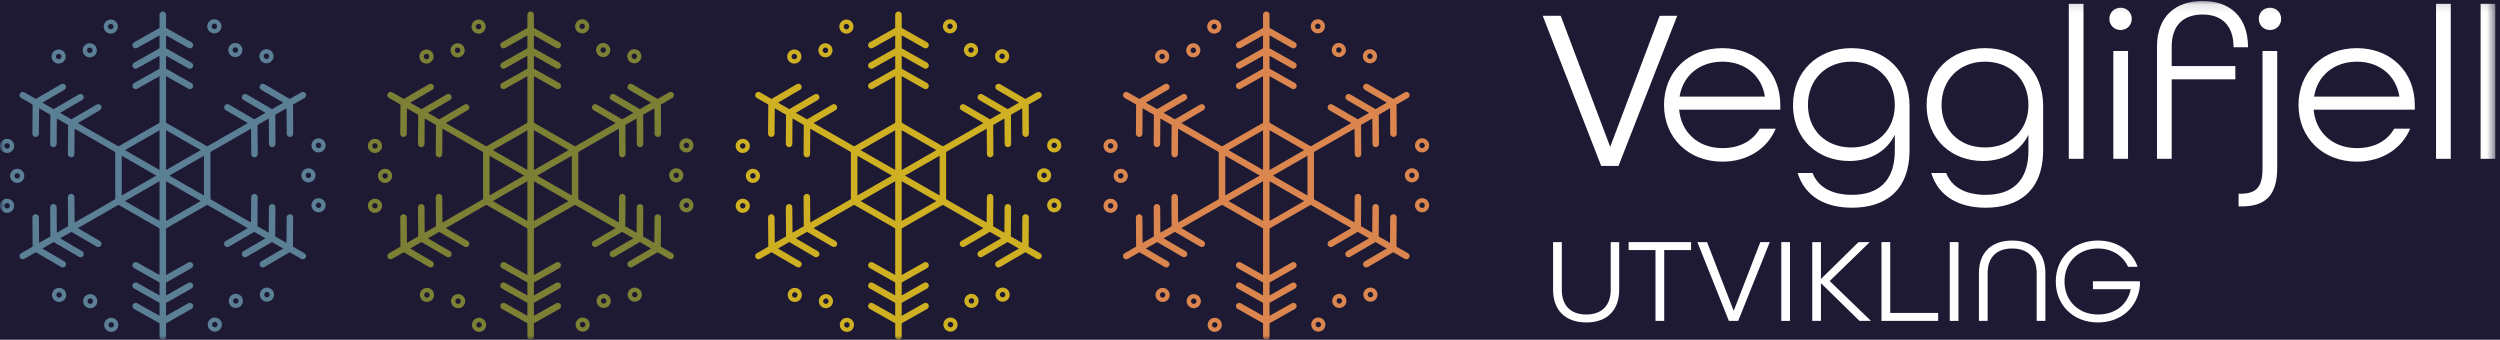 <?xml version="1.0" encoding="UTF-8"?>
<svg width="287px" height="39px" viewBox="0 0 287 39" version="1.1" xmlns="http://www.w3.org/2000/svg" xmlns:xlink="http://www.w3.org/1999/xlink">
    <defs>
        <polygon id="path-1" points="0 39 286.46 39 286.46 0.112 0 0.112"></polygon>
    </defs>
    <g id="Symbols" stroke="none" stroke-width="1" fill="none" fill-rule="evenodd">
        <g id="Topbar/Dark" transform="translate(-167, -50)">
            <rect id="Rectangle" fill="#1E1A34" x="0" y="0" width="1441" height="106"></rect>
            <g id="Logo/Vegglifjell-white" transform="translate(167, 50)">
                <g id="Logo/vegglifjell-white">
                    <polygon id="Fill-1" fill="#FFFFFF" points="177.104 1.814 179.17 1.814 184.85 16.86 190.53 1.814 192.544 1.814 185.805 19.047 183.817 19.047"></polygon>
                    <g id="Group-125">
                        <path d="M202.616,11.089 C202.213,8.583 200.248,7.08 197.73,7.08 C195.135,7.08 193.195,8.658 192.818,11.089 L202.616,11.089 Z M191.029,12.041 C191.029,8.282 193.8,5.526 197.73,5.526 C201.659,5.526 204.379,8.282 204.379,12.041 L204.379,12.593 L192.767,12.593 C192.994,15.175 194.934,17.004 197.73,17.004 C199.694,17.004 201.206,16.202 202.012,14.773 L203.85,14.773 C202.893,17.054 200.626,18.558 197.73,18.558 C193.8,18.558 191.029,15.801 191.029,12.041 L191.029,12.041 Z" id="Fill-2" fill="#FFFFFF"></path>
                        <path d="M217.526,12.042 C217.526,9.185 215.511,7.079 212.539,7.079 C209.567,7.079 207.551,9.185 207.551,12.042 C207.551,14.898 209.567,16.929 212.539,16.929 C215.511,16.929 217.526,14.898 217.526,12.042 M206.368,19.861 L208.081,19.861 C208.761,21.615 210.499,22.368 212.614,22.368 C215.486,22.368 217.526,20.939 217.526,17.28 L217.526,15.475 C216.57,17.405 214.655,18.482 212.287,18.482 C208.786,18.482 205.839,16.076 205.839,12.042 C205.839,8.282 208.61,5.526 212.539,5.526 C216.468,5.526 219.214,8.183 219.214,12.117 L219.214,17.205 C219.214,21.992 216.317,23.846 212.614,23.846 C209.617,23.846 207.224,22.618 206.368,19.861" id="Fill-4" fill="#FFFFFF"></path>
                        <path d="M232.865,12.042 C232.865,9.185 230.85,7.079 227.878,7.079 C224.905,7.079 222.89,9.185 222.89,12.042 C222.89,14.898 224.905,16.929 227.878,16.929 C230.85,16.929 232.865,14.898 232.865,12.042 M221.707,19.861 L223.419,19.861 C224.099,21.615 225.837,22.368 227.953,22.368 C230.825,22.368 232.865,20.939 232.865,17.28 L232.865,15.475 C231.908,17.405 229.994,18.482 227.626,18.482 C224.125,18.482 221.177,16.076 221.177,12.042 C221.177,8.282 223.948,5.526 227.878,5.526 C231.807,5.526 234.552,8.183 234.552,12.117 L234.552,17.205 C234.552,21.992 231.657,23.846 227.953,23.846 C224.956,23.846 222.562,22.618 221.707,19.861" id="Fill-6" fill="#FFFFFF"></path>
                        <mask id="mask-2" fill="white">
                            <use xlink:href="#path-1"></use>
                        </mask>
                        <g id="Clip-9"></g>
                        <polygon id="Fill-8" fill="#FFFFFF" mask="url(#mask-2)" points="237.498 18.232 239.186 18.232 239.186 0.438 237.498 0.438"></polygon>
                        <path d="M242.61,18.232 L244.298,18.232 L244.298,5.851 L242.61,5.851 L242.61,18.232 Z M242.157,2.167 C242.157,1.44 242.712,0.889 243.441,0.889 C244.173,0.889 244.726,1.44 244.726,2.167 C244.726,2.893 244.173,3.445 243.441,3.445 C242.712,3.445 242.157,2.893 242.157,2.167 L242.157,2.167 Z" id="Fill-10" fill="#FFFFFF" mask="url(#mask-2)"></path>
                        <path d="M247.622,5.35 C247.622,1.866 249.763,0.112 252.862,0.112 C255.96,0.112 258.075,1.891 258.075,5.425 L256.413,5.425 C256.413,2.844 254.977,1.666 252.862,1.666 C250.721,1.666 249.31,2.844 249.31,5.35 L249.31,7.581 L256.615,7.581 L256.615,9.109 L249.31,9.109 L249.31,18.232 L247.622,18.232 L247.622,5.35 Z" id="Fill-11" fill="#FFFFFF" mask="url(#mask-2)"></path>
                        <path d="M259.309,2.167 C259.309,1.44 259.863,0.889 260.593,0.889 C261.324,0.889 261.878,1.44 261.878,2.167 C261.878,2.893 261.324,3.445 260.593,3.445 C259.863,3.445 259.309,2.893 259.309,2.167 L259.309,2.167 Z M256.991,22.242 L257.193,22.242 C259.057,22.242 259.737,21.44 259.737,19.335 L259.737,5.851 L261.425,5.851 L261.425,19.26 C261.425,22.217 260.265,23.696 257.343,23.696 L256.991,23.696 L256.991,22.242 Z" id="Fill-12" fill="#FFFFFF" mask="url(#mask-2)"></path>
                        <path d="M275.454,11.089 C275.051,8.583 273.087,7.08 270.568,7.08 C267.973,7.08 266.033,8.658 265.656,11.089 L275.454,11.089 Z M263.867,12.041 C263.867,8.282 266.638,5.526 270.568,5.526 C274.497,5.526 277.217,8.282 277.217,12.041 L277.217,12.593 L265.606,12.593 C265.832,15.175 267.772,17.004 270.568,17.004 C272.532,17.004 274.044,16.202 274.85,14.773 L276.688,14.773 C275.731,17.054 273.464,18.558 270.568,18.558 C266.638,18.558 263.867,15.801 263.867,12.041 L263.867,12.041 Z" id="Fill-13" fill="#FFFFFF" mask="url(#mask-2)"></path>
                        <polygon id="Fill-14" fill="#FFFFFF" mask="url(#mask-2)" points="279.659 18.232 281.347 18.232 281.347 0.438 279.659 0.438"></polygon>
                        <polygon id="Fill-15" fill="#FFFFFF" mask="url(#mask-2)" points="284.772 18.232 286.459 18.232 286.459 0.438 284.772 0.438"></polygon>
                        <path d="M178.294,33.284 L178.294,27.794 L179.295,27.794 L179.295,33.284 C179.295,35.027 180.268,36.105 182.102,36.105 C183.936,36.105 184.91,35.012 184.91,33.284 L184.91,27.794 L185.883,27.794 L185.883,33.284 C185.883,35.565 184.535,37.017 182.116,37.017 C179.657,37.017 178.294,35.565 178.294,33.284" id="Fill-16" fill="#FFFFFF" mask="url(#mask-2)"></path>
                        <polygon id="Fill-17" fill="#FFFFFF" mask="url(#mask-2)" points="190.051 28.707 186.966 28.707 186.966 27.794 194.137 27.794 194.137 28.707 191.052 28.707 191.052 36.838 190.051 36.838"></polygon>
                        <polygon id="Fill-18" fill="#FFFFFF" mask="url(#mask-2)" points="194.859 27.794 195.971 27.794 199.029 35.69 202.087 27.794 203.171 27.794 199.543 36.838 198.473 36.838"></polygon>
                        <polygon id="Fill-19" fill="#FFFFFF" mask="url(#mask-2)" points="204.491 36.838 205.491 36.838 205.491 27.794 204.491 27.794"></polygon>
                        <polygon id="Fill-20" fill="#FFFFFF" mask="url(#mask-2)" points="208.046 27.794 209.046 27.794 209.046 32.025 213.355 27.794 214.647 27.794 210.047 32.26 214.786 36.838 213.466 36.838 209.046 32.51 209.046 36.838 208.046 36.838"></polygon>
                        <polygon id="Fill-21" fill="#FFFFFF" mask="url(#mask-2)" points="215.995 27.794 216.996 27.794 216.996 35.925 222.499 35.925 222.499 36.838 215.995 36.838"></polygon>
                        <polygon id="Fill-22" fill="#FFFFFF" mask="url(#mask-2)" points="223.833 36.838 224.834 36.838 224.834 27.794 223.833 27.794"></polygon>
                        <path d="M227.18,31.348 C227.18,29.066 228.542,27.615 231.002,27.615 C233.448,27.615 234.809,29.066 234.809,31.348 L234.809,36.838 L233.809,36.838 L233.809,31.348 C233.809,29.605 232.836,28.526 231.002,28.526 C229.153,28.526 228.18,29.605 228.18,31.348 L228.18,36.838 L227.18,36.838 L227.18,31.348 Z" id="Fill-23" fill="#FFFFFF" mask="url(#mask-2)"></path>
                        <path d="M236.004,32.316 C236.004,29.605 238.005,27.615 240.84,27.615 C243.037,27.615 244.76,28.817 245.4,30.629 L244.301,30.629 C243.718,29.356 242.453,28.527 240.84,28.527 C238.575,28.527 237.005,30.131 237.005,32.316 C237.005,34.501 238.575,36.105 240.84,36.105 C242.814,36.105 244.246,34.999 244.607,33.201 L240.271,33.201 L240.271,32.288 L245.663,32.288 L245.663,32.759 C245.455,35.234 243.523,37.017 240.84,37.017 C238.005,37.017 236.004,35.027 236.004,32.316" id="Fill-24" fill="#FFFFFF" mask="url(#mask-2)"></path>
                        <path d="M63.846,7.843 C63.905,7.876 63.968,7.891 64.03,7.891 C64.16,7.891 64.287,7.824 64.356,7.704 C64.457,7.524 64.395,7.298 64.215,7.196 L61.291,5.544 L61.291,4.058 L63.846,5.502 C63.905,5.535 63.968,5.551 64.03,5.551 C64.16,5.551 64.287,5.483 64.356,5.362 C64.457,5.184 64.395,4.956 64.215,4.855 L61.291,3.203 L61.291,1.688 C61.291,1.482 61.124,1.315 60.917,1.315 C60.71,1.315 60.543,1.482 60.543,1.688 L60.543,3.203 L57.619,4.855 C57.439,4.956 57.377,5.184 57.479,5.362 C57.547,5.483 57.674,5.551 57.804,5.551 C57.866,5.551 57.93,5.535 57.988,5.502 L60.543,4.058 L60.543,5.544 L57.619,7.196 C57.439,7.298 57.377,7.524 57.479,7.704 C57.547,7.824 57.674,7.891 57.804,7.891 C57.866,7.891 57.93,7.876 57.988,7.843 L60.543,6.399 L60.543,7.885 L57.619,9.537 C57.439,9.638 57.377,9.866 57.479,10.044 C57.547,10.165 57.674,10.233 57.804,10.233 C57.866,10.233 57.93,10.217 57.988,10.184 L60.543,8.74 L60.543,14.312 C60.543,14.517 60.71,14.683 60.917,14.683 C61.124,14.683 61.291,14.517 61.291,14.312 L61.291,8.74 L63.846,10.184 C63.905,10.217 63.968,10.233 64.03,10.233 C64.16,10.233 64.287,10.165 64.356,10.044 C64.457,9.866 64.395,9.638 64.215,9.537 L61.291,7.885 L61.291,6.399 L63.846,7.843 Z" id="Fill-25" fill="#7C8034" mask="url(#mask-2)"></path>
                        <path d="M69.246,5.429 C69.219,5.429 69.191,5.432 69.164,5.44 C69.082,5.461 69.014,5.513 68.972,5.586 C68.93,5.659 68.919,5.743 68.941,5.825 C68.963,5.905 69.015,5.973 69.088,6.016 C69.239,6.102 69.432,6.051 69.519,5.9 C69.606,5.75 69.554,5.558 69.404,5.471 C69.355,5.443 69.301,5.429 69.246,5.429 M69.244,6.553 C69.107,6.553 68.966,6.518 68.839,6.445 C68.65,6.337 68.515,6.162 68.459,5.953 C68.403,5.744 68.432,5.525 68.541,5.338 C68.65,5.151 68.825,5.016 69.035,4.961 C69.245,4.905 69.465,4.933 69.653,5.042 C70.042,5.265 70.176,5.761 69.951,6.148 L69.951,6.148 C69.8,6.408 69.526,6.553 69.244,6.553" id="Fill-26" fill="#7C8034" mask="url(#mask-2)"></path>
                        <path d="M66.837,2.708 C66.809,2.708 66.782,2.711 66.755,2.718 C66.673,2.74 66.605,2.792 66.563,2.865 C66.476,3.015 66.528,3.207 66.678,3.295 C66.83,3.381 67.023,3.329 67.11,3.179 C67.153,3.106 67.163,3.022 67.141,2.941 C67.12,2.86 67.068,2.792 66.994,2.75 C66.946,2.721 66.892,2.708 66.837,2.708 M66.835,3.832 C66.697,3.832 66.557,3.797 66.429,3.724 C66.04,3.5 65.907,3.004 66.131,2.617 C66.24,2.429 66.416,2.295 66.626,2.24 C66.836,2.183 67.056,2.212 67.244,2.32 C67.432,2.429 67.567,2.603 67.623,2.812 C67.679,3.022 67.651,3.24 67.542,3.427 C67.391,3.687 67.117,3.832 66.835,3.832" id="Fill-27" fill="#7C8034" mask="url(#mask-2)"></path>
                        <path d="M72.82,6.144 C72.71,6.144 72.604,6.201 72.545,6.302 C72.458,6.452 72.51,6.644 72.661,6.731 C72.734,6.773 72.82,6.784 72.901,6.762 C72.983,6.741 73.051,6.688 73.093,6.616 C73.18,6.466 73.128,6.273 72.977,6.186 C72.927,6.158 72.874,6.144 72.82,6.144 M72.818,7.269 C72.677,7.269 72.537,7.232 72.412,7.16 C72.023,6.937 71.89,6.44 72.114,6.054 C72.339,5.666 72.838,5.534 73.226,5.757 C73.615,5.98 73.749,6.477 73.525,6.864 C73.416,7.051 73.24,7.185 73.03,7.242 C72.96,7.259 72.889,7.269 72.818,7.269" id="Fill-28" fill="#7C8034" mask="url(#mask-2)"></path>
                        <path d="M56.008,16.908 L51.166,14.127 L53.7,12.647 C53.878,12.543 53.938,12.315 53.834,12.138 C53.729,11.961 53.5,11.901 53.322,12.005 L50.422,13.7 L49.129,12.957 L51.663,11.477 C51.841,11.372 51.9,11.145 51.796,10.968 C51.691,10.79 51.463,10.731 51.285,10.835 L48.384,12.529 L47.091,11.786 L49.626,10.306 C49.804,10.202 49.863,9.974 49.759,9.797 C49.654,9.62 49.425,9.56 49.247,9.665 L46.347,11.358 L45.028,10.601 C44.849,10.498 44.621,10.559 44.518,10.737 C44.414,10.915 44.475,11.142 44.654,11.245 L45.973,12.003 L45.949,15.348 C45.947,15.554 46.113,15.722 46.32,15.723 L46.323,15.723 C46.528,15.723 46.695,15.558 46.697,15.353 L46.718,12.43 L48.011,13.173 L47.986,16.519 C47.985,16.724 48.151,16.892 48.358,16.894 L48.36,16.894 C48.565,16.894 48.732,16.729 48.734,16.524 L48.755,13.6 L50.048,14.343 L50.024,17.689 C50.022,17.894 50.188,18.062 50.395,18.064 L50.398,18.064 C50.603,18.064 50.77,17.899 50.772,17.695 L50.792,14.771 L55.634,17.553 C55.693,17.586 55.758,17.602 55.821,17.602 C55.95,17.602 56.076,17.535 56.145,17.416 C56.248,17.239 56.187,17.011 56.008,16.908" id="Fill-29" fill="#7C8034" mask="url(#mask-2)"></path>
                        <path d="M52.535,5.459 C52.479,5.459 52.426,5.473 52.377,5.502 C52.226,5.588 52.175,5.781 52.262,5.931 C52.304,6.003 52.372,6.056 52.454,6.078 C52.535,6.099 52.62,6.088 52.693,6.046 C52.766,6.004 52.818,5.936 52.84,5.855 C52.862,5.774 52.851,5.69 52.809,5.617 C52.766,5.544 52.699,5.492 52.617,5.47 C52.59,5.463 52.563,5.459 52.535,5.459 M52.537,6.585 C52.466,6.585 52.395,6.575 52.325,6.557 C52.115,6.501 51.939,6.366 51.83,6.179 C51.606,5.792 51.739,5.296 52.128,5.072 C52.517,4.849 53.016,4.982 53.24,5.369 C53.349,5.556 53.378,5.775 53.322,5.984 C53.265,6.193 53.131,6.368 52.942,6.475 C52.817,6.548 52.677,6.585 52.537,6.585" id="Fill-30" fill="#7C8034" mask="url(#mask-2)"></path>
                        <path d="M48.961,6.175 C48.906,6.175 48.852,6.189 48.804,6.217 C48.731,6.259 48.678,6.326 48.657,6.408 C48.635,6.489 48.646,6.574 48.688,6.646 C48.73,6.719 48.799,6.771 48.88,6.793 C48.961,6.814 49.046,6.804 49.12,6.761 C49.27,6.675 49.322,6.482 49.236,6.332 C49.193,6.26 49.125,6.207 49.044,6.186 C49.017,6.178 48.989,6.175 48.961,6.175 M48.963,7.3 C48.892,7.3 48.821,7.29 48.751,7.272 C48.541,7.216 48.365,7.082 48.257,6.894 C48.148,6.707 48.119,6.489 48.175,6.279 C48.231,6.071 48.366,5.896 48.555,5.788 C48.943,5.564 49.442,5.697 49.667,6.084 C49.891,6.471 49.758,6.968 49.369,7.191 C49.244,7.263 49.104,7.3 48.963,7.3" id="Fill-31" fill="#7C8034" mask="url(#mask-2)"></path>
                        <path d="M54.944,2.738 C54.89,2.738 54.837,2.752 54.787,2.78 C54.714,2.822 54.661,2.89 54.64,2.972 C54.617,3.052 54.629,3.137 54.671,3.21 C54.713,3.282 54.781,3.334 54.862,3.356 C54.944,3.378 55.029,3.367 55.102,3.325 C55.176,3.283 55.228,3.215 55.25,3.134 C55.272,3.053 55.26,2.968 55.219,2.896 C55.16,2.794 55.054,2.738 54.944,2.738 M54.945,3.863 C54.875,3.863 54.804,3.853 54.734,3.835 C54.524,3.779 54.348,3.645 54.239,3.457 C54.015,3.071 54.148,2.574 54.538,2.351 C54.926,2.127 55.425,2.26 55.65,2.647 C55.759,2.835 55.788,3.053 55.731,3.262 C55.675,3.471 55.54,3.646 55.351,3.754 C55.227,3.826 55.087,3.863 54.945,3.863" id="Fill-32" fill="#7C8034" mask="url(#mask-2)"></path>
                        <path d="M56.156,22.893 C56.053,22.715 55.825,22.654 55.645,22.757 L50.793,25.544 L50.772,22.62 C50.771,22.415 50.595,22.249 50.395,22.252 C50.19,22.253 50.023,22.421 50.025,22.626 L50.049,25.972 L48.756,26.715 L48.735,23.791 C48.733,23.586 48.564,23.421 48.358,23.422 C48.151,23.424 47.985,23.591 47.987,23.796 L48.011,27.142 L46.718,27.885 L46.697,24.962 C46.696,24.757 46.528,24.592 46.323,24.592 L46.32,24.592 C46.114,24.594 45.948,24.761 45.95,24.967 L45.974,28.313 L44.655,29.071 C44.475,29.173 44.414,29.401 44.517,29.579 C44.587,29.698 44.713,29.765 44.841,29.765 C44.905,29.765 44.97,29.749 45.028,29.714 L46.348,28.957 L49.247,30.65 C49.307,30.686 49.372,30.702 49.436,30.702 C49.565,30.702 49.689,30.636 49.759,30.518 C49.863,30.341 49.804,30.113 49.626,30.009 L47.092,28.529 L48.385,27.786 L51.285,29.48 C51.344,29.515 51.409,29.531 51.474,29.531 C51.603,29.531 51.727,29.466 51.797,29.348 C51.901,29.17 51.841,28.943 51.664,28.839 L49.129,27.359 L50.423,26.616 L53.323,28.31 C53.382,28.345 53.447,28.361 53.512,28.361 C53.64,28.361 53.764,28.295 53.834,28.178 C53.938,28 53.879,27.772 53.701,27.669 L51.167,26.188 L56.019,23.401 C56.198,23.298 56.259,23.071 56.156,22.893" id="Fill-33" fill="#7C8034" mask="url(#mask-2)"></path>
                        <path d="M44.207,19.874 C44.033,19.874 43.891,20.014 43.891,20.188 C43.891,20.362 44.033,20.502 44.207,20.502 C44.381,20.502 44.523,20.362 44.523,20.188 C44.523,20.014 44.381,19.874 44.207,19.874 M44.207,20.999 C43.758,20.999 43.393,20.635 43.393,20.188 C43.393,19.741 43.758,19.378 44.207,19.378 C44.656,19.378 45.022,19.741 45.022,20.188 C45.022,20.635 44.656,20.999 44.207,20.999" id="Fill-34" fill="#7C8034" mask="url(#mask-2)"></path>
                        <path d="M43.043,23.31 C42.869,23.31 42.727,23.451 42.727,23.625 C42.727,23.798 42.869,23.939 43.043,23.939 C43.217,23.939 43.359,23.798 43.359,23.625 C43.359,23.451 43.217,23.31 43.043,23.31 M43.043,24.436 C42.594,24.436 42.229,24.072 42.229,23.625 C42.229,23.178 42.594,22.815 43.043,22.815 C43.492,22.815 43.858,23.178 43.858,23.625 C43.858,24.072 43.492,24.436 43.043,24.436" id="Fill-35" fill="#7C8034" mask="url(#mask-2)"></path>
                        <path d="M43.043,16.437 C42.869,16.437 42.727,16.578 42.727,16.751 C42.727,16.924 42.869,17.066 43.043,17.066 C43.217,17.066 43.359,16.924 43.359,16.751 C43.359,16.578 43.217,16.437 43.043,16.437 M43.043,17.562 C42.594,17.562 42.229,17.198 42.229,16.751 C42.229,16.304 42.594,15.941 43.043,15.941 C43.492,15.941 43.858,16.304 43.858,16.751 C43.858,17.198 43.492,17.562 43.043,17.562" id="Fill-36" fill="#7C8034" mask="url(#mask-2)"></path>
                        <path d="M64.216,33.12 C64.395,33.018 64.458,32.791 64.356,32.613 C64.254,32.434 64.026,32.371 63.847,32.472 L61.291,33.916 L61.291,32.431 L64.216,30.778 C64.395,30.677 64.458,30.45 64.356,30.271 C64.254,30.093 64.026,30.031 63.847,30.132 L61.291,31.575 L61.291,26.004 C61.291,25.798 61.124,25.632 60.917,25.632 C60.711,25.632 60.544,25.798 60.544,26.004 L60.544,31.575 L57.988,30.132 C57.809,30.031 57.581,30.093 57.479,30.271 C57.377,30.45 57.44,30.677 57.62,30.778 L60.544,32.431 L60.544,33.916 L57.988,32.472 C57.809,32.371 57.581,32.434 57.479,32.613 C57.377,32.791 57.44,33.018 57.62,33.12 L60.544,34.771 L60.544,36.257 L57.988,34.814 C57.809,34.713 57.581,34.775 57.479,34.953 C57.377,35.132 57.44,35.359 57.62,35.461 L60.544,37.113 L60.544,38.628 C60.544,38.833 60.711,39 60.917,39 C61.124,39 61.291,38.833 61.291,38.628 L61.291,37.113 L64.216,35.461 C64.395,35.359 64.458,35.132 64.356,34.953 C64.254,34.775 64.026,34.713 63.847,34.814 L61.291,36.257 L61.291,34.771 L64.216,33.12 Z" id="Fill-37" fill="#7C8034" mask="url(#mask-2)"></path>
                        <path d="M52.589,34.258 C52.48,34.258 52.374,34.314 52.315,34.415 C52.273,34.488 52.262,34.573 52.284,34.654 C52.306,34.735 52.358,34.803 52.431,34.845 C52.504,34.887 52.589,34.897 52.671,34.876 C52.752,34.854 52.821,34.802 52.862,34.73 C52.95,34.58 52.898,34.387 52.747,34.3 C52.697,34.272 52.643,34.258 52.589,34.258 M52.587,35.383 C52.447,35.383 52.307,35.346 52.182,35.274 C51.994,35.166 51.859,34.991 51.802,34.782 C51.746,34.573 51.775,34.355 51.884,34.167 C52.108,33.78 52.607,33.648 52.996,33.871 C53.385,34.094 53.518,34.591 53.294,34.977 C53.185,35.165 53.01,35.299 52.799,35.355 C52.73,35.373 52.659,35.383 52.587,35.383" id="Fill-38" fill="#7C8034" mask="url(#mask-2)"></path>
                        <path d="M54.725,37.137 C54.637,37.287 54.689,37.48 54.84,37.566 C54.913,37.608 54.999,37.619 55.08,37.597 C55.162,37.576 55.229,37.523 55.272,37.451 C55.314,37.378 55.325,37.293 55.303,37.213 C55.281,37.131 55.229,37.064 55.156,37.022 C55.006,36.935 54.812,36.987 54.725,37.137 M54.997,38.104 C54.856,38.104 54.717,38.067 54.591,37.995 C54.202,37.772 54.069,37.275 54.293,36.889 C54.517,36.502 55.017,36.369 55.405,36.592 C55.593,36.7 55.728,36.875 55.785,37.084 C55.841,37.293 55.812,37.511 55.703,37.699 C55.595,37.886 55.419,38.02 55.209,38.077 C55.139,38.095 55.068,38.104 54.997,38.104" id="Fill-39" fill="#7C8034" mask="url(#mask-2)"></path>
                        <path d="M48.742,33.7 C48.655,33.85 48.707,34.043 48.858,34.129 C48.931,34.171 49.016,34.182 49.098,34.16 C49.179,34.139 49.247,34.087 49.289,34.014 C49.377,33.864 49.324,33.672 49.173,33.585 C49.023,33.498 48.829,33.55 48.742,33.7 M49.015,34.667 C48.873,34.667 48.734,34.631 48.609,34.558 C48.219,34.335 48.086,33.839 48.31,33.452 L48.31,33.452 C48.535,33.065 49.034,32.932 49.422,33.155 C49.611,33.263 49.746,33.438 49.802,33.647 C49.858,33.856 49.83,34.074 49.721,34.262 C49.612,34.45 49.436,34.583 49.226,34.64 C49.156,34.658 49.085,34.667 49.015,34.667" id="Fill-40" fill="#7C8034" mask="url(#mask-2)"></path>
                        <path d="M77.181,29.071 L75.861,28.313 L75.886,24.967 C75.887,24.762 75.721,24.594 75.515,24.592 C75.303,24.596 75.14,24.756 75.138,24.962 L75.117,27.886 L73.824,27.143 L73.848,23.797 C73.85,23.591 73.684,23.424 73.477,23.422 C73.272,23.424 73.102,23.586 73.101,23.791 L73.08,26.715 L71.786,25.972 L71.811,22.626 C71.812,22.421 71.646,22.253 71.439,22.252 C71.24,22.252 71.065,22.416 71.063,22.621 L71.042,25.544 L66.2,22.763 C66.021,22.66 65.792,22.722 65.69,22.899 C65.586,23.077 65.648,23.304 65.826,23.407 L70.668,26.189 L68.134,27.668 C67.956,27.773 67.896,28 68.001,28.177 C68.071,28.295 68.195,28.361 68.324,28.361 C68.388,28.361 68.453,28.344 68.513,28.31 L71.413,26.616 L72.706,27.359 L70.172,28.839 C69.994,28.943 69.934,29.171 70.039,29.348 C70.108,29.466 70.233,29.532 70.361,29.532 C70.426,29.532 70.491,29.515 70.551,29.481 L73.45,27.786 L74.743,28.529 L72.209,30.009 C72.031,30.113 71.972,30.341 72.076,30.518 C72.146,30.637 72.271,30.702 72.399,30.702 C72.463,30.702 72.528,30.686 72.587,30.651 L75.488,28.957 L76.807,29.715 C76.866,29.749 76.93,29.765 76.993,29.765 C77.123,29.765 77.249,29.698 77.318,29.579 C77.421,29.401 77.36,29.173 77.181,29.071" id="Fill-41" fill="#7C8034" mask="url(#mask-2)"></path>
                        <path d="M69.026,34.699 C69.113,34.849 69.307,34.901 69.457,34.814 C69.531,34.772 69.583,34.704 69.605,34.623 C69.627,34.542 69.615,34.458 69.573,34.384 C69.531,34.312 69.463,34.259 69.381,34.238 C69.3,34.216 69.215,34.228 69.142,34.269 C68.991,34.356 68.939,34.549 69.026,34.699 M69.301,35.351 C69.019,35.351 68.745,35.206 68.595,34.947 L68.594,34.947 C68.37,34.56 68.504,34.064 68.892,33.84 C69.081,33.732 69.301,33.703 69.51,33.759 C69.72,33.815 69.896,33.949 70.005,34.136 C70.114,34.324 70.142,34.542 70.086,34.752 C70.03,34.961 69.895,35.135 69.706,35.244 C69.579,35.317 69.439,35.351 69.301,35.351" id="Fill-42" fill="#7C8034" mask="url(#mask-2)"></path>
                        <path d="M72.872,33.512 C72.818,33.512 72.763,33.526 72.715,33.554 C72.642,33.596 72.589,33.664 72.568,33.745 C72.546,33.826 72.557,33.911 72.599,33.983 L72.599,33.983 C72.642,34.056 72.71,34.108 72.791,34.13 C72.873,34.151 72.957,34.14 73.031,34.098 C73.182,34.011 73.234,33.819 73.147,33.669 C73.104,33.596 73.036,33.544 72.955,33.523 C72.927,33.515 72.9,33.512 72.872,33.512 M72.874,34.636 C72.593,34.636 72.319,34.491 72.167,34.231 C72.059,34.044 72.03,33.826 72.086,33.617 C72.143,33.407 72.277,33.233 72.466,33.124 C72.654,33.016 72.873,32.988 73.084,33.044 C73.293,33.099 73.47,33.234 73.578,33.421 C73.802,33.808 73.669,34.304 73.28,34.528 C73.152,34.601 73.012,34.636 72.874,34.636" id="Fill-43" fill="#7C8034" mask="url(#mask-2)"></path>
                        <path d="M66.616,37.42 C66.703,37.57 66.897,37.621 67.048,37.535 C67.199,37.448 67.251,37.255 67.164,37.105 C67.077,36.955 66.883,36.904 66.732,36.991 C66.659,37.033 66.606,37.101 66.585,37.181 C66.563,37.263 66.575,37.347 66.616,37.42 M66.891,38.073 C66.61,38.073 66.335,37.928 66.185,37.668 C66.076,37.481 66.048,37.262 66.104,37.053 C66.16,36.844 66.295,36.67 66.483,36.561 C66.672,36.453 66.891,36.425 67.101,36.48 C67.311,36.536 67.487,36.67 67.596,36.858 C67.82,37.245 67.686,37.741 67.297,37.965 C67.17,38.038 67.03,38.073 66.891,38.073" id="Fill-44" fill="#7C8034" mask="url(#mask-2)"></path>
                        <path d="M77.325,10.736 C77.222,10.558 76.994,10.497 76.814,10.6 L75.496,11.358 L72.595,9.664 C72.418,9.56 72.188,9.62 72.083,9.796 C71.979,9.973 72.039,10.202 72.217,10.305 L74.751,11.785 L73.458,12.528 L70.557,10.834 C70.38,10.731 70.151,10.79 70.046,10.967 C69.942,11.144 70.001,11.372 70.179,11.476 L72.713,12.956 L71.42,13.699 L68.521,12.005 C68.342,11.901 68.113,11.961 68.009,12.138 C67.904,12.315 67.964,12.542 68.142,12.647 L70.676,14.127 L65.814,16.919 C65.635,17.023 65.574,17.25 65.677,17.428 C65.746,17.547 65.872,17.614 66.001,17.614 C66.064,17.614 66.128,17.598 66.187,17.564 L71.05,14.771 L71.07,17.694 C71.072,17.898 71.239,18.064 71.444,18.064 L71.447,18.064 C71.654,18.062 71.82,17.894 71.818,17.689 L71.794,14.343 L73.087,13.6 L73.109,16.524 C73.11,16.728 73.277,16.893 73.482,16.893 L73.485,16.893 C73.691,16.892 73.857,16.724 73.856,16.519 L73.832,13.173 L75.124,12.43 L75.146,15.354 C75.147,15.558 75.314,15.722 75.519,15.722 L75.522,15.722 C75.729,15.721 75.895,15.553 75.893,15.348 L75.87,12.002 L77.188,11.245 C77.367,11.142 77.428,10.914 77.325,10.736" id="Fill-45" fill="#7C8034" mask="url(#mask-2)"></path>
                        <path d="M77.636,19.812 C77.462,19.812 77.319,19.953 77.319,20.127 C77.319,20.3 77.462,20.441 77.636,20.441 C77.81,20.441 77.952,20.3 77.952,20.127 C77.952,19.953 77.81,19.812 77.636,19.812 M77.636,20.937 C77.187,20.937 76.821,20.573 76.821,20.127 C76.821,19.68 77.187,19.317 77.636,19.317 C78.085,19.317 78.45,19.68 78.45,20.127 C78.45,20.573 78.085,20.937 77.636,20.937" id="Fill-46" fill="#7C8034" mask="url(#mask-2)"></path>
                        <path d="M78.8,16.376 C78.625,16.376 78.484,16.516 78.484,16.69 C78.484,16.863 78.625,17.004 78.8,17.004 C78.974,17.004 79.116,16.863 79.116,16.69 C79.116,16.516 78.974,16.376 78.8,16.376 M78.8,17.5 C78.35,17.5 77.985,17.136 77.985,16.69 C77.985,16.243 78.35,15.88 78.8,15.88 C79.249,15.88 79.614,16.243 79.614,16.69 C79.614,17.136 79.249,17.5 78.8,17.5" id="Fill-47" fill="#7C8034" mask="url(#mask-2)"></path>
                        <path d="M78.8,23.249 C78.625,23.249 78.484,23.39 78.484,23.564 C78.484,23.737 78.625,23.878 78.8,23.878 C78.974,23.878 79.116,23.737 79.116,23.564 C79.116,23.39 78.974,23.249 78.8,23.249 M78.8,24.374 C78.35,24.374 77.985,24.01 77.985,23.564 C77.985,23.117 78.35,22.753 78.8,22.753 C79.249,22.753 79.614,23.117 79.614,23.564 C79.614,24.01 79.249,24.374 78.8,24.374" id="Fill-48" fill="#7C8034" mask="url(#mask-2)"></path>
                        <path d="M61.668,20.16 L65.643,17.877 L65.643,22.443 L61.668,20.16 Z M61.292,20.802 L65.265,23.085 L61.292,25.368 L61.292,20.802 Z M60.544,20.802 L60.544,25.36 L56.576,23.081 L60.544,20.802 Z M60.543,19.513 L56.576,17.235 L60.543,14.956 L60.543,19.513 Z M61.291,14.948 L65.269,17.233 L61.291,19.518 L61.291,14.948 Z M56.206,17.881 L60.17,20.158 L56.206,22.435 L56.206,17.881 Z M66.39,23.298 L66.39,17.018 L60.924,13.878 L55.694,16.882 C55.653,16.898 55.614,16.919 55.58,16.948 L55.459,17.018 L55.459,17.147 C55.445,17.204 55.445,17.262 55.459,17.317 L55.459,23.298 L60.924,26.437 L66.196,23.409 C66.197,23.409 66.197,23.409 66.198,23.408 L66.39,23.298 Z" id="Fill-49" fill="#7C8034" mask="url(#mask-2)"></path>
                        <path d="M21.617,7.843 C21.676,7.876 21.739,7.891 21.801,7.891 C21.932,7.891 22.058,7.824 22.127,7.704 C22.228,7.524 22.166,7.298 21.987,7.196 L19.062,5.544 L19.062,4.058 L21.617,5.502 C21.676,5.535 21.739,5.551 21.801,5.551 C21.932,5.551 22.058,5.483 22.127,5.362 C22.228,5.184 22.166,4.956 21.987,4.855 L19.062,3.203 L19.062,1.688 C19.062,1.482 18.895,1.315 18.688,1.315 C18.482,1.315 18.315,1.482 18.315,1.688 L18.315,3.203 L15.39,4.855 C15.21,4.956 15.148,5.184 15.25,5.362 C15.319,5.483 15.445,5.551 15.575,5.551 C15.638,5.551 15.701,5.535 15.76,5.502 L18.315,4.058 L18.315,5.544 L15.39,7.196 C15.21,7.298 15.148,7.524 15.25,7.704 C15.319,7.824 15.445,7.891 15.575,7.891 C15.638,7.891 15.701,7.876 15.76,7.843 L18.315,6.399 L18.315,7.885 L15.39,9.537 C15.21,9.638 15.148,9.866 15.25,10.044 C15.319,10.165 15.445,10.233 15.575,10.233 C15.638,10.233 15.701,10.217 15.76,10.184 L18.315,8.74 L18.315,14.312 C18.315,14.517 18.482,14.683 18.688,14.683 C18.895,14.683 19.062,14.517 19.062,14.312 L19.062,8.74 L21.617,10.184 C21.676,10.217 21.739,10.233 21.801,10.233 C21.932,10.233 22.058,10.165 22.127,10.044 C22.228,9.866 22.166,9.638 21.987,9.537 L19.062,7.885 L19.062,6.399 L21.617,7.843 Z" id="Fill-50" fill="#5B7F95" mask="url(#mask-2)"></path>
                        <path d="M27.017,5.429 C26.99,5.429 26.962,5.432 26.935,5.44 C26.854,5.461 26.786,5.513 26.744,5.586 C26.701,5.659 26.69,5.743 26.712,5.825 C26.734,5.905 26.786,5.973 26.859,6.016 C27.01,6.102 27.203,6.051 27.29,5.9 C27.377,5.75 27.326,5.558 27.175,5.471 C27.126,5.443 27.073,5.429 27.017,5.429 M27.015,6.553 C26.878,6.553 26.738,6.518 26.61,6.445 C26.421,6.337 26.287,6.162 26.23,5.953 C26.174,5.744 26.203,5.525 26.312,5.338 C26.421,5.151 26.596,5.016 26.806,4.961 C27.016,4.905 27.236,4.933 27.424,5.042 C27.813,5.265 27.947,5.761 27.722,6.148 C27.571,6.408 27.297,6.553 27.015,6.553" id="Fill-51" fill="#5B7F95" mask="url(#mask-2)"></path>
                        <path d="M24.608,2.708 C24.58,2.708 24.553,2.711 24.526,2.718 C24.444,2.74 24.376,2.792 24.334,2.865 C24.247,3.015 24.299,3.207 24.449,3.295 C24.601,3.381 24.794,3.329 24.881,3.179 C24.924,3.106 24.935,3.022 24.912,2.941 C24.891,2.86 24.839,2.792 24.766,2.75 C24.717,2.721 24.663,2.708 24.608,2.708 M24.606,3.832 C24.468,3.832 24.328,3.797 24.2,3.724 C23.812,3.5 23.678,3.004 23.903,2.617 C24.012,2.429 24.187,2.295 24.397,2.24 C24.607,2.183 24.827,2.212 25.015,2.32 C25.203,2.429 25.338,2.603 25.394,2.812 C25.451,3.022 25.422,3.24 25.313,3.427 C25.162,3.687 24.888,3.832 24.606,3.832" id="Fill-52" fill="#5B7F95" mask="url(#mask-2)"></path>
                        <path d="M30.591,6.144 C30.481,6.144 30.375,6.201 30.317,6.302 C30.229,6.452 30.281,6.644 30.432,6.731 C30.505,6.773 30.591,6.784 30.673,6.762 C30.754,6.741 30.822,6.688 30.864,6.616 C30.951,6.466 30.899,6.273 30.748,6.186 C30.699,6.158 30.645,6.144 30.591,6.144 M30.589,7.269 C30.448,7.269 30.309,7.232 30.183,7.16 C29.794,6.937 29.661,6.44 29.885,6.054 C30.11,5.666 30.609,5.534 30.997,5.757 C31.386,5.98 31.52,6.477 31.296,6.864 C31.187,7.051 31.011,7.185 30.801,7.242 C30.731,7.259 30.66,7.269 30.589,7.269" id="Fill-53" fill="#5B7F95" mask="url(#mask-2)"></path>
                        <path d="M13.779,16.908 L8.938,14.127 L11.471,12.647 C11.649,12.543 11.709,12.315 11.605,12.138 C11.5,11.961 11.271,11.901 11.093,12.005 L8.193,13.7 L6.9,12.957 L9.434,11.477 C9.613,11.372 9.672,11.145 9.567,10.968 C9.462,10.79 9.234,10.731 9.056,10.835 L6.155,12.529 L4.862,11.786 L7.397,10.306 C7.575,10.202 7.634,9.974 7.53,9.797 C7.425,9.62 7.196,9.56 7.018,9.665 L4.118,11.358 L2.799,10.601 C2.62,10.498 2.392,10.559 2.289,10.737 C2.185,10.915 2.246,11.142 2.425,11.245 L3.744,12.003 L3.72,15.348 C3.718,15.554 3.884,15.722 4.091,15.723 L4.094,15.723 C4.299,15.723 4.466,15.558 4.468,15.353 L4.489,12.43 L5.782,13.173 L5.757,16.519 C5.756,16.724 5.922,16.892 6.129,16.894 L6.131,16.894 C6.337,16.894 6.503,16.729 6.505,16.524 L6.527,13.6 L7.819,14.343 L7.795,17.689 C7.794,17.894 7.96,18.062 8.166,18.064 L8.169,18.064 C8.374,18.064 8.541,17.899 8.543,17.695 L8.563,14.771 L13.405,17.553 C13.464,17.586 13.529,17.602 13.592,17.602 C13.722,17.602 13.847,17.535 13.916,17.416 C14.019,17.239 13.958,17.011 13.779,16.908" id="Fill-54" fill="#5B7F95" mask="url(#mask-2)"></path>
                        <path d="M10.306,5.459 C10.251,5.459 10.197,5.473 10.148,5.502 C9.997,5.588 9.946,5.781 10.033,5.931 C10.075,6.003 10.143,6.056 10.225,6.078 C10.306,6.099 10.391,6.088 10.465,6.046 C10.538,6.004 10.589,5.936 10.611,5.855 C10.633,5.774 10.622,5.69 10.58,5.617 C10.538,5.544 10.47,5.492 10.388,5.47 C10.361,5.463 10.334,5.459 10.306,5.459 M10.308,6.585 C10.237,6.585 10.166,6.575 10.096,6.557 C9.886,6.501 9.71,6.366 9.601,6.179 C9.377,5.792 9.511,5.296 9.899,5.072 C10.288,4.849 10.787,4.982 11.011,5.369 C11.12,5.556 11.149,5.775 11.093,5.984 C11.037,6.193 10.902,6.368 10.714,6.475 C10.588,6.548 10.449,6.585 10.308,6.585" id="Fill-55" fill="#5B7F95" mask="url(#mask-2)"></path>
                        <path d="M6.733,6.175 C6.677,6.175 6.624,6.189 6.575,6.217 C6.502,6.259 6.45,6.326 6.428,6.408 C6.406,6.489 6.417,6.574 6.46,6.646 C6.501,6.719 6.57,6.771 6.651,6.793 C6.733,6.814 6.818,6.804 6.891,6.761 C7.042,6.675 7.093,6.482 7.007,6.332 C6.964,6.26 6.897,6.207 6.815,6.186 C6.788,6.178 6.76,6.175 6.733,6.175 M6.735,7.3 C6.664,7.3 6.592,7.29 6.523,7.272 C6.312,7.216 6.137,7.082 6.028,6.894 C5.919,6.707 5.89,6.489 5.947,6.279 C6.002,6.071 6.137,5.896 6.326,5.788 C6.715,5.564 7.214,5.697 7.438,6.084 L7.438,6.084 C7.663,6.471 7.529,6.968 7.141,7.191 C7.015,7.263 6.875,7.3 6.735,7.3" id="Fill-56" fill="#5B7F95" mask="url(#mask-2)"></path>
                        <path d="M12.715,2.738 C12.662,2.738 12.608,2.752 12.558,2.78 C12.485,2.822 12.432,2.89 12.411,2.972 C12.389,3.052 12.4,3.137 12.442,3.21 C12.484,3.282 12.553,3.334 12.634,3.356 C12.715,3.378 12.8,3.367 12.873,3.325 C12.947,3.283 12.999,3.215 13.021,3.134 C13.043,3.053 13.032,2.968 12.99,2.896 C12.931,2.794 12.825,2.738 12.715,2.738 M12.717,3.863 C12.646,3.863 12.575,3.853 12.505,3.835 C12.295,3.779 12.119,3.645 12.01,3.457 C11.786,3.071 11.92,2.574 12.309,2.351 C12.697,2.127 13.196,2.26 13.421,2.647 C13.53,2.835 13.559,3.053 13.503,3.262 C13.446,3.471 13.311,3.646 13.123,3.754 C12.998,3.826 12.858,3.863 12.717,3.863" id="Fill-57" fill="#5B7F95" mask="url(#mask-2)"></path>
                        <path d="M13.927,22.893 C13.824,22.715 13.596,22.654 13.416,22.757 L8.565,25.544 L8.543,22.62 C8.542,22.415 8.367,22.249 8.167,22.252 C7.961,22.253 7.795,22.421 7.796,22.626 L7.82,25.972 L6.527,26.715 L6.506,23.791 C6.504,23.586 6.335,23.421 6.129,23.422 C5.922,23.424 5.756,23.591 5.758,23.796 L5.782,27.142 L4.489,27.885 L4.468,24.962 C4.467,24.757 4.299,24.592 4.094,24.592 L4.092,24.592 C3.885,24.594 3.719,24.761 3.721,24.967 L3.745,28.313 L2.426,29.071 C2.247,29.173 2.186,29.401 2.288,29.579 C2.358,29.698 2.484,29.765 2.613,29.765 C2.676,29.765 2.741,29.749 2.799,29.714 L4.119,28.957 L7.019,30.65 C7.078,30.686 7.144,30.702 7.207,30.702 C7.336,30.702 7.461,30.636 7.53,30.518 C7.635,30.341 7.575,30.113 7.397,30.009 L4.863,28.529 L6.156,27.786 L9.056,29.48 C9.115,29.515 9.18,29.531 9.245,29.531 C9.374,29.531 9.498,29.466 9.568,29.348 C9.672,29.17 9.612,28.943 9.435,28.839 L6.9,27.359 L8.194,26.616 L11.094,28.31 C11.154,28.345 11.219,28.361 11.283,28.361 C11.411,28.361 11.536,28.295 11.605,28.178 C11.71,28 11.651,27.772 11.472,27.669 L8.938,26.188 L13.79,23.401 C13.969,23.298 14.03,23.071 13.927,22.893" id="Fill-58" fill="#5B7F95" mask="url(#mask-2)"></path>
                        <path d="M1.978,19.874 C1.804,19.874 1.662,20.014 1.662,20.188 C1.662,20.362 1.804,20.502 1.978,20.502 C2.152,20.502 2.295,20.362 2.295,20.188 C2.295,20.014 2.152,19.874 1.978,19.874 M1.978,20.999 C1.529,20.999 1.164,20.635 1.164,20.188 C1.164,19.741 1.529,19.378 1.978,19.378 C2.427,19.378 2.793,19.741 2.793,20.188 C2.793,20.635 2.427,20.999 1.978,20.999" id="Fill-59" fill="#5B7F95" mask="url(#mask-2)"></path>
                        <path d="M0.814,23.31 C0.64,23.31 0.498,23.451 0.498,23.625 C0.498,23.798 0.64,23.939 0.814,23.939 C0.988,23.939 1.131,23.798 1.131,23.625 C1.131,23.451 0.988,23.31 0.814,23.31 M0.814,24.436 C0.365,24.436 -6.64351852e-05,24.072 -6.64351852e-05,23.625 C-6.64351852e-05,23.178 0.365,22.815 0.814,22.815 C1.264,22.815 1.629,23.178 1.629,23.625 C1.629,24.072 1.264,24.436 0.814,24.436" id="Fill-60" fill="#5B7F95" mask="url(#mask-2)"></path>
                        <path d="M0.814,16.437 C0.64,16.437 0.498,16.578 0.498,16.751 C0.498,16.924 0.64,17.066 0.814,17.066 C0.988,17.066 1.131,16.924 1.131,16.751 C1.131,16.578 0.988,16.437 0.814,16.437 M0.814,17.562 C0.365,17.562 -6.64351852e-05,17.198 -6.64351852e-05,16.751 C-6.64351852e-05,16.304 0.365,15.941 0.814,15.941 C1.264,15.941 1.629,16.304 1.629,16.751 C1.629,17.198 1.264,17.562 0.814,17.562" id="Fill-61" fill="#5B7F95" mask="url(#mask-2)"></path>
                        <path d="M21.987,33.12 C22.166,33.018 22.23,32.791 22.127,32.613 C22.026,32.434 21.798,32.371 21.618,32.472 L19.063,33.916 L19.063,32.431 L21.987,30.778 C22.166,30.677 22.23,30.45 22.127,30.271 C22.026,30.093 21.798,30.031 21.618,30.132 L19.063,31.575 L19.063,26.004 C19.063,25.798 18.895,25.632 18.689,25.632 C18.483,25.632 18.315,25.798 18.315,26.004 L18.315,31.575 L15.759,30.132 C15.58,30.031 15.352,30.093 15.25,30.271 C15.148,30.45 15.211,30.677 15.391,30.778 L18.315,32.431 L18.315,33.916 L15.759,32.472 C15.58,32.371 15.352,32.434 15.25,32.613 C15.148,32.791 15.211,33.018 15.391,33.12 L18.315,34.771 L18.315,36.257 L15.759,34.814 C15.58,34.713 15.352,34.775 15.25,34.953 C15.148,35.132 15.211,35.359 15.391,35.461 L18.315,37.113 L18.315,38.628 C18.315,38.833 18.483,39 18.689,39 C18.895,39 19.063,38.833 19.063,38.628 L19.063,37.113 L21.987,35.461 C22.166,35.359 22.23,35.132 22.127,34.953 C22.026,34.775 21.798,34.713 21.618,34.814 L19.063,36.257 L19.063,34.771 L21.987,33.12 Z" id="Fill-62" fill="#5B7F95" mask="url(#mask-2)"></path>
                        <path d="M10.361,34.258 C10.251,34.258 10.145,34.314 10.086,34.415 C10.044,34.488 10.033,34.573 10.055,34.654 C10.077,34.735 10.129,34.803 10.202,34.845 C10.275,34.887 10.361,34.897 10.442,34.876 C10.523,34.854 10.592,34.802 10.634,34.73 C10.721,34.58 10.669,34.387 10.518,34.3 C10.468,34.272 10.414,34.258 10.361,34.258 M10.359,35.383 C10.218,35.383 10.078,35.346 9.953,35.274 C9.765,35.166 9.63,34.991 9.573,34.782 C9.517,34.573 9.546,34.355 9.655,34.167 C9.88,33.78 10.379,33.648 10.767,33.871 C11.156,34.094 11.289,34.591 11.065,34.977 C10.956,35.165 10.781,35.299 10.571,35.355 C10.501,35.373 10.43,35.383 10.359,35.383" id="Fill-63" fill="#5B7F95" mask="url(#mask-2)"></path>
                        <path d="M12.496,37.137 C12.409,37.287 12.461,37.48 12.611,37.566 C12.684,37.608 12.77,37.619 12.851,37.597 C12.933,37.576 13.001,37.523 13.043,37.451 C13.085,37.378 13.096,37.293 13.075,37.213 C13.052,37.131 13.001,37.064 12.928,37.022 C12.777,36.935 12.583,36.987 12.496,37.137 M12.768,38.104 C12.627,38.104 12.488,38.067 12.362,37.995 C11.974,37.772 11.84,37.275 12.065,36.889 C12.288,36.502 12.788,36.369 13.177,36.592 C13.365,36.7 13.5,36.875 13.556,37.084 C13.613,37.293 13.583,37.511 13.474,37.699 C13.366,37.886 13.19,38.02 12.98,38.077 C12.91,38.095 12.839,38.104 12.768,38.104" id="Fill-64" fill="#5B7F95" mask="url(#mask-2)"></path>
                        <path d="M6.513,33.7 C6.426,33.85 6.478,34.043 6.629,34.129 C6.702,34.171 6.787,34.182 6.869,34.16 C6.95,34.139 7.018,34.087 7.06,34.014 C7.148,33.864 7.095,33.672 6.944,33.585 C6.794,33.498 6.6,33.55 6.513,33.7 M6.786,34.667 C6.644,34.667 6.505,34.631 6.38,34.558 C5.99,34.335 5.857,33.839 6.081,33.452 L6.081,33.452 C6.306,33.065 6.805,32.932 7.194,33.155 C7.382,33.263 7.517,33.438 7.574,33.647 C7.629,33.856 7.601,34.074 7.492,34.262 C7.384,34.45 7.208,34.583 6.998,34.64 C6.928,34.658 6.856,34.667 6.786,34.667" id="Fill-65" fill="#5B7F95" mask="url(#mask-2)"></path>
                        <path d="M34.952,29.071 L33.633,28.313 L33.657,24.967 C33.658,24.762 33.492,24.594 33.286,24.592 C33.074,24.596 32.911,24.756 32.91,24.962 L32.888,27.886 L31.595,27.143 L31.62,23.797 C31.621,23.591 31.455,23.424 31.248,23.422 C31.043,23.424 30.873,23.586 30.872,23.791 L30.851,26.715 L29.557,25.972 L29.582,22.626 C29.583,22.421 29.417,22.253 29.211,22.252 C29.011,22.252 28.836,22.416 28.835,22.621 L28.813,25.544 L23.971,22.763 C23.792,22.66 23.564,22.722 23.461,22.899 C23.357,23.077 23.419,23.304 23.598,23.407 L28.439,26.189 L25.905,27.668 C25.727,27.773 25.668,28 25.773,28.177 C25.842,28.295 25.967,28.361 26.095,28.361 C26.159,28.361 26.224,28.344 26.284,28.31 L29.184,26.616 L30.477,27.359 L27.943,28.839 C27.765,28.943 27.705,29.171 27.81,29.348 C27.879,29.466 28.004,29.532 28.132,29.532 C28.197,29.532 28.262,29.515 28.322,29.481 L31.222,27.786 L32.514,28.529 L29.981,30.009 C29.803,30.113 29.743,30.341 29.847,30.518 C29.917,30.637 30.042,30.702 30.17,30.702 C30.234,30.702 30.299,30.686 30.359,30.651 L33.259,28.957 L34.579,29.715 C34.637,29.749 34.701,29.765 34.765,29.765 C34.894,29.765 35.02,29.698 35.089,29.579 C35.192,29.401 35.131,29.173 34.952,29.071" id="Fill-66" fill="#5B7F95" mask="url(#mask-2)"></path>
                        <path d="M26.797,34.699 C26.884,34.849 27.078,34.901 27.228,34.814 C27.302,34.772 27.354,34.704 27.376,34.623 C27.398,34.542 27.386,34.458 27.345,34.384 C27.302,34.312 27.234,34.259 27.153,34.238 C27.071,34.216 26.986,34.228 26.913,34.269 C26.762,34.356 26.71,34.549 26.797,34.699 M27.072,35.351 C26.79,35.351 26.516,35.206 26.366,34.947 L26.365,34.947 C26.141,34.56 26.275,34.064 26.664,33.84 C26.852,33.732 27.072,33.703 27.281,33.759 C27.491,33.815 27.667,33.949 27.776,34.136 C27.885,34.324 27.914,34.542 27.857,34.752 C27.801,34.961 27.666,35.135 27.477,35.244 C27.35,35.317 27.21,35.351 27.072,35.351" id="Fill-67" fill="#5B7F95" mask="url(#mask-2)"></path>
                        <path d="M30.644,33.512 C30.589,33.512 30.535,33.526 30.486,33.554 C30.413,33.596 30.361,33.664 30.339,33.745 C30.317,33.826 30.328,33.911 30.37,33.983 L30.371,33.983 C30.413,34.056 30.481,34.108 30.562,34.13 C30.644,34.151 30.729,34.14 30.802,34.098 C30.953,34.011 31.005,33.819 30.917,33.669 C30.876,33.596 30.807,33.544 30.726,33.523 C30.699,33.515 30.671,33.512 30.644,33.512 M30.645,34.636 C30.364,34.636 30.09,34.491 29.939,34.231 C29.83,34.044 29.801,33.826 29.857,33.617 C29.914,33.407 30.049,33.233 30.237,33.124 C30.425,33.016 30.644,32.988 30.855,33.044 C31.065,33.099 31.24,33.234 31.349,33.421 C31.574,33.808 31.44,34.304 31.051,34.528 C30.923,34.601 30.783,34.636 30.645,34.636" id="Fill-68" fill="#5B7F95" mask="url(#mask-2)"></path>
                        <path d="M24.388,37.42 C24.475,37.57 24.668,37.621 24.819,37.535 C24.97,37.448 25.022,37.255 24.935,37.105 C24.848,36.955 24.655,36.904 24.503,36.991 C24.43,37.033 24.378,37.101 24.356,37.181 C24.334,37.263 24.346,37.347 24.388,37.42 M24.663,38.073 C24.381,38.073 24.107,37.928 23.956,37.668 C23.847,37.481 23.819,37.262 23.875,37.053 C23.931,36.844 24.066,36.67 24.254,36.561 C24.443,36.453 24.662,36.425 24.872,36.48 C25.082,36.536 25.258,36.67 25.367,36.858 C25.591,37.245 25.457,37.741 25.069,37.965 C24.941,38.038 24.801,38.073 24.663,38.073" id="Fill-69" fill="#5B7F95" mask="url(#mask-2)"></path>
                        <path d="M35.096,10.736 C34.993,10.558 34.765,10.497 34.585,10.6 L33.267,11.358 L30.366,9.664 C30.189,9.56 29.96,9.62 29.855,9.796 C29.75,9.973 29.81,10.202 29.988,10.305 L32.522,11.785 L31.229,12.528 L28.329,10.834 C28.151,10.731 27.922,10.79 27.817,10.967 C27.713,11.144 27.772,11.372 27.951,11.476 L30.485,12.956 L29.192,13.699 L26.292,12.005 C26.114,11.901 25.884,11.961 25.78,12.138 C25.675,12.315 25.735,12.542 25.913,12.647 L28.447,14.127 L23.585,16.919 C23.406,17.023 23.345,17.25 23.448,17.428 C23.517,17.547 23.643,17.614 23.772,17.614 C23.836,17.614 23.899,17.598 23.958,17.564 L28.821,14.771 L28.842,17.694 C28.843,17.898 29.01,18.064 29.215,18.064 L29.218,18.064 C29.425,18.062 29.591,17.894 29.59,17.689 L29.565,14.343 L30.858,13.6 L30.88,16.524 C30.881,16.728 31.048,16.893 31.253,16.893 L31.256,16.893 C31.462,16.892 31.628,16.724 31.627,16.519 L31.603,13.173 L32.895,12.43 L32.917,15.354 C32.919,15.558 33.085,15.722 33.291,15.722 L33.293,15.722 C33.5,15.721 33.666,15.553 33.665,15.348 L33.641,12.002 L34.959,11.245 C35.138,11.142 35.199,10.914 35.096,10.736" id="Fill-70" fill="#5B7F95" mask="url(#mask-2)"></path>
                        <path d="M35.407,19.812 C35.233,19.812 35.091,19.953 35.091,20.127 C35.091,20.3 35.233,20.441 35.407,20.441 C35.581,20.441 35.723,20.3 35.723,20.127 C35.723,19.953 35.581,19.812 35.407,19.812 M35.407,20.937 C34.958,20.937 34.592,20.573 34.592,20.127 C34.592,19.68 34.958,19.317 35.407,19.317 C35.856,19.317 36.221,19.68 36.221,20.127 C36.221,20.573 35.856,20.937 35.407,20.937" id="Fill-71" fill="#5B7F95" mask="url(#mask-2)"></path>
                        <path d="M36.571,16.376 C36.397,16.376 36.255,16.516 36.255,16.69 C36.255,16.863 36.397,17.004 36.571,17.004 C36.745,17.004 36.887,16.863 36.887,16.69 C36.887,16.516 36.745,16.376 36.571,16.376 M36.571,17.5 C36.122,17.5 35.756,17.136 35.756,16.69 C35.756,16.243 36.122,15.88 36.571,15.88 C37.02,15.88 37.385,16.243 37.385,16.69 C37.385,17.136 37.02,17.5 36.571,17.5" id="Fill-72" fill="#5B7F95" mask="url(#mask-2)"></path>
                        <path d="M36.571,23.249 C36.397,23.249 36.255,23.39 36.255,23.564 C36.255,23.737 36.397,23.878 36.571,23.878 C36.745,23.878 36.887,23.737 36.887,23.564 C36.887,23.39 36.745,23.249 36.571,23.249 M36.571,24.374 C36.122,24.374 35.756,24.01 35.756,23.564 C35.756,23.117 36.122,22.753 36.571,22.753 C37.02,22.753 37.385,23.117 37.385,23.564 C37.385,24.01 37.02,24.374 36.571,24.374" id="Fill-73" fill="#5B7F95" mask="url(#mask-2)"></path>
                        <path d="M19.44,20.16 L23.414,17.877 L23.414,22.443 L19.44,20.16 Z M19.063,20.802 L23.036,23.085 L19.063,25.368 L19.063,20.802 Z M18.315,20.802 L18.315,25.36 L14.347,23.081 L18.315,20.802 Z M18.315,19.513 L14.347,17.235 L18.315,14.956 L18.315,19.513 Z M19.062,14.948 L23.04,17.233 L19.062,19.518 L19.062,14.948 Z M13.977,17.881 L17.941,20.158 L13.977,22.435 L13.977,17.881 Z M24.161,23.298 L24.161,17.018 L18.696,13.878 L13.465,16.882 C13.424,16.898 13.386,16.919 13.351,16.948 L13.23,17.018 L13.23,17.147 C13.217,17.204 13.217,17.262 13.23,17.317 L13.23,23.298 L18.696,26.437 L23.967,23.409 C23.968,23.409 23.968,23.409 23.969,23.408 L24.161,23.298 Z" id="Fill-74" fill="#5B7F95" mask="url(#mask-2)"></path>
                        <g id="Logo/Shape" mask="url(#mask-2)">
                            <g transform="translate(126.682, 1.315)" id="Shape">
                                <g transform="translate(0, 0)">
                                    <path d="M21.617,6.528 C21.676,6.561 21.74,6.576 21.801,6.576 C21.932,6.576 22.058,6.508 22.128,6.388 C22.229,6.209 22.166,5.982 21.987,5.88 L19.062,4.229 L19.062,2.743 L21.617,4.186 C21.676,4.219 21.74,4.235 21.801,4.235 C21.932,4.235 22.058,4.168 22.128,4.047 C22.229,3.868 22.166,3.641 21.987,3.54 L19.062,1.887 L19.062,0.372 C19.062,0.167 18.895,6.28334594e-14 18.689,6.28334594e-14 C18.482,6.28334594e-14 18.314,0.167 18.314,0.372 L18.314,1.887 L15.39,3.54 C15.211,3.641 15.148,3.868 15.25,4.047 C15.319,4.168 15.445,4.235 15.575,4.235 C15.638,4.235 15.701,4.219 15.76,4.186 L18.314,2.743 L18.314,4.229 L15.39,5.88 C15.211,5.982 15.148,6.209 15.25,6.388 C15.319,6.508 15.445,6.576 15.575,6.576 C15.638,6.576 15.701,6.561 15.76,6.528 L18.314,5.084 L18.314,6.569 L15.39,8.222 C15.211,8.323 15.148,8.55 15.25,8.729 C15.319,8.849 15.445,8.917 15.575,8.917 C15.638,8.917 15.701,8.901 15.76,8.868 L18.314,7.425 L18.314,12.996 C18.314,13.202 18.482,13.368 18.689,13.368 C18.895,13.368 19.062,13.202 19.062,12.996 L19.062,7.425 L21.617,8.868 C21.676,8.901 21.74,8.917 21.801,8.917 C21.932,8.917 22.058,8.849 22.128,8.729 C22.229,8.55 22.166,8.323 21.987,8.222 L19.062,6.569 L19.062,5.084 L21.617,6.528 Z" id="Fill-75" fill="#DB864E"></path>
                                    <path d="M27.018,4.113 C26.99,4.113 26.963,4.117 26.935,4.125 C26.854,4.146 26.785,4.198 26.743,4.271 C26.701,4.343 26.69,4.428 26.712,4.509 C26.733,4.59 26.786,4.658 26.86,4.7 C27.01,4.787 27.203,4.735 27.291,4.585 C27.378,4.435 27.326,4.242 27.175,4.156 C27.126,4.127 27.072,4.113 27.018,4.113 M27.016,5.238 C26.878,5.238 26.738,5.203 26.611,5.129 C26.422,5.022 26.286,4.846 26.231,4.637 C26.174,4.429 26.203,4.21 26.312,4.023 C26.421,3.836 26.596,3.701 26.807,3.645 C27.016,3.589 27.236,3.618 27.424,3.727 C27.813,3.949 27.947,4.446 27.723,4.832 C27.572,5.092 27.297,5.238 27.016,5.238" id="Fill-76" fill="#DB864E"></path>
                                    <path d="M24.608,1.392 C24.581,1.392 24.553,1.395 24.526,1.403 C24.445,1.424 24.376,1.477 24.334,1.549 C24.247,1.699 24.299,1.892 24.45,1.979 C24.601,2.065 24.794,2.013 24.881,1.863 C24.924,1.791 24.934,1.706 24.913,1.625 C24.891,1.544 24.839,1.476 24.766,1.434 C24.717,1.406 24.663,1.392 24.608,1.392 M24.606,2.516 C24.468,2.516 24.329,2.481 24.201,2.408 C23.812,2.185 23.678,1.688 23.903,1.302 C24.012,1.114 24.187,0.98 24.397,0.924 C24.608,0.868 24.827,0.896 25.015,1.005 C25.204,1.113 25.338,1.288 25.395,1.497 C25.451,1.706 25.422,1.924 25.313,2.111 C25.162,2.371 24.888,2.516 24.606,2.516" id="Fill-77" fill="#DB864E"></path>
                                    <path d="M30.591,4.829 C30.482,4.829 30.375,4.885 30.317,4.986 C30.23,5.136 30.282,5.329 30.432,5.415 C30.506,5.457 30.591,5.469 30.672,5.447 C30.753,5.425 30.822,5.373 30.864,5.3 C30.951,5.15 30.9,4.958 30.748,4.871 C30.699,4.843 30.644,4.829 30.591,4.829 M30.589,5.954 C30.448,5.954 30.309,5.917 30.183,5.845 C29.795,5.621 29.661,5.125 29.886,4.738 C30.11,4.351 30.609,4.218 30.997,4.442 C31.387,4.665 31.52,5.161 31.296,5.548 C31.187,5.736 31.011,5.87 30.801,5.926 C30.731,5.944 30.66,5.954 30.589,5.954" id="Fill-78" fill="#DB864E"></path>
                                    <path d="M13.779,15.593 L8.938,12.811 L11.471,11.332 C11.65,11.227 11.709,10.999 11.605,10.823 C11.5,10.646 11.271,10.585 11.093,10.69 L8.194,12.384 L6.9,11.641 L9.434,10.161 C9.613,10.057 9.672,9.829 9.567,9.652 C9.463,9.475 9.234,9.415 9.056,9.519 L6.156,11.213 L4.863,10.47 L7.397,8.99 C7.575,8.887 7.634,8.659 7.53,8.481 C7.426,8.304 7.196,8.245 7.018,8.349 L4.118,10.043 L2.799,9.285 C2.62,9.182 2.392,9.244 2.289,9.421 C2.185,9.599 2.247,9.827 2.426,9.929 L3.744,10.687 L3.72,14.033 C3.719,14.238 3.885,14.406 4.091,14.407 L4.094,14.407 C4.299,14.407 4.466,14.243 4.468,14.038 L4.489,11.115 L5.782,11.857 L5.758,15.203 C5.756,15.409 5.922,15.577 6.129,15.578 L6.131,15.578 C6.337,15.578 6.504,15.414 6.505,15.209 L6.527,12.285 L7.82,13.028 L7.796,16.374 C7.794,16.579 7.96,16.747 8.166,16.749 L8.169,16.749 C8.374,16.749 8.542,16.584 8.543,16.379 L8.564,13.456 L13.406,16.237 C13.465,16.271 13.529,16.287 13.592,16.287 C13.722,16.287 13.847,16.22 13.916,16.101 C14.019,15.923 13.958,15.696 13.779,15.593" id="Fill-79" fill="#DB864E"></path>
                                    <path d="M10.306,4.144 C10.251,4.144 10.197,4.158 10.149,4.186 C9.998,4.273 9.946,4.465 10.033,4.615 C10.075,4.688 10.143,4.74 10.224,4.762 C10.306,4.783 10.391,4.773 10.464,4.73 C10.537,4.689 10.59,4.621 10.612,4.54 C10.634,4.459 10.622,4.374 10.581,4.301 L10.58,4.301 C10.538,4.229 10.47,4.176 10.389,4.155 C10.361,4.147 10.333,4.144 10.306,4.144 M10.307,5.269 C10.237,5.269 10.166,5.26 10.096,5.241 C9.886,5.185 9.71,5.051 9.601,4.863 C9.377,4.476 9.511,3.98 9.9,3.757 C10.288,3.533 10.787,3.666 11.012,4.053 C11.121,4.24 11.149,4.459 11.093,4.668 C11.037,4.877 10.902,5.052 10.713,5.16 C10.588,5.232 10.449,5.269 10.307,5.269" id="Fill-80" fill="#DB864E"></path>
                                    <path d="M6.733,4.86 C6.678,4.86 6.624,4.873 6.575,4.901 C6.502,4.943 6.45,5.011 6.428,5.093 C6.406,5.174 6.417,5.258 6.46,5.331 C6.501,5.404 6.57,5.456 6.652,5.478 C6.733,5.499 6.818,5.488 6.891,5.446 C7.042,5.359 7.093,5.167 7.007,5.017 C6.965,4.944 6.897,4.892 6.815,4.87 C6.788,4.863 6.761,4.86 6.733,4.86 M6.735,5.985 C6.664,5.985 6.592,5.975 6.523,5.956 C6.312,5.901 6.137,5.766 6.028,5.579 C5.919,5.392 5.89,5.174 5.947,4.964 C6.003,4.755 6.137,4.581 6.326,4.472 C6.715,4.249 7.214,4.382 7.438,4.769 L7.438,4.769 C7.663,5.156 7.529,5.652 7.141,5.876 C7.015,5.948 6.876,5.985 6.735,5.985" id="Fill-81" fill="#DB864E"></path>
                                    <path d="M12.715,1.423 C12.662,1.423 12.608,1.437 12.558,1.464 C12.485,1.507 12.432,1.575 12.411,1.656 C12.389,1.737 12.4,1.821 12.442,1.894 C12.484,1.967 12.553,2.019 12.634,2.041 C12.715,2.063 12.8,2.051 12.874,2.009 C12.947,1.967 12.999,1.899 13.021,1.819 C13.043,1.737 13.032,1.653 12.99,1.58 C12.931,1.479 12.825,1.423 12.715,1.423 M12.717,2.548 C12.646,2.548 12.575,2.538 12.505,2.519 C12.295,2.464 12.12,2.33 12.011,2.142 C11.787,1.755 11.92,1.259 12.309,1.035 C12.697,0.812 13.196,0.945 13.421,1.332 C13.53,1.519 13.559,1.737 13.503,1.946 C13.446,2.156 13.311,2.33 13.123,2.439 C12.998,2.511 12.858,2.548 12.717,2.548" id="Fill-82" fill="#DB864E"></path>
                                    <path d="M13.927,21.577 C13.824,21.399 13.596,21.339 13.416,21.441 L8.565,24.229 L8.543,21.305 C8.542,21.099 8.367,20.933 8.167,20.936 C7.961,20.937 7.795,21.105 7.796,21.31 L7.82,24.656 L6.527,25.399 L6.506,22.476 C6.505,22.27 6.335,22.105 6.129,22.106 C5.923,22.108 5.757,22.276 5.758,22.481 L5.782,25.827 L4.49,26.57 L4.468,23.646 C4.467,23.441 4.3,23.277 4.094,23.277 L4.092,23.277 C3.886,23.278 3.72,23.446 3.721,23.652 L3.745,26.998 L2.426,27.755 C2.247,27.858 2.186,28.085 2.289,28.263 C2.358,28.382 2.484,28.449 2.613,28.449 C2.677,28.449 2.741,28.433 2.799,28.399 L4.119,27.641 L7.019,29.335 C7.078,29.37 7.144,29.387 7.208,29.387 C7.336,29.387 7.461,29.32 7.53,29.203 C7.635,29.026 7.575,28.798 7.397,28.694 L4.863,27.214 L6.156,26.471 L9.056,28.165 C9.115,28.199 9.181,28.216 9.246,28.216 C9.374,28.216 9.498,28.15 9.568,28.032 C9.672,27.855 9.613,27.628 9.435,27.523 L6.9,26.043 L8.194,25.3 L11.094,26.994 C11.154,27.029 11.219,27.045 11.283,27.045 C11.411,27.045 11.536,26.98 11.605,26.862 C11.71,26.685 11.651,26.457 11.473,26.353 L8.938,24.872 L13.79,22.086 C13.969,21.983 14.031,21.755 13.927,21.577" id="Fill-83" fill="#DB864E"></path>
                                    <path d="M1.978,18.558 C1.804,18.558 1.662,18.699 1.662,18.873 C1.662,19.046 1.804,19.187 1.978,19.187 C2.152,19.187 2.295,19.046 2.295,18.873 C2.295,18.699 2.152,18.558 1.978,18.558 M1.978,19.683 C1.529,19.683 1.164,19.32 1.164,18.873 C1.164,18.426 1.529,18.062 1.978,18.062 C2.428,18.062 2.793,18.426 2.793,18.873 C2.793,19.32 2.428,19.683 1.978,19.683" id="Fill-84" fill="#DB864E"></path>
                                    <path d="M0.814,21.995 C0.64,21.995 0.498,22.136 0.498,22.31 C0.498,22.483 0.64,22.624 0.814,22.624 C0.989,22.624 1.131,22.483 1.131,22.31 C1.131,22.136 0.989,21.995 0.814,21.995 M0.814,23.12 C0.365,23.12 3.11051325e-12,22.756 3.11051325e-12,22.31 C3.11051325e-12,21.863 0.365,21.499 0.814,21.499 C1.264,21.499 1.629,21.863 1.629,22.31 C1.629,22.756 1.264,23.12 0.814,23.12" id="Fill-85" fill="#DB864E"></path>
                                    <path d="M0.814,15.122 C0.64,15.122 0.498,15.263 0.498,15.436 C0.498,15.609 0.64,15.75 0.814,15.75 C0.989,15.75 1.131,15.609 1.131,15.436 C1.131,15.263 0.989,15.122 0.814,15.122 M0.814,16.246 C0.365,16.246 3.11051325e-12,15.883 3.11051325e-12,15.436 C3.11051325e-12,14.989 0.365,14.626 0.814,14.626 C1.264,14.626 1.629,14.989 1.629,15.436 C1.629,15.883 1.264,16.246 0.814,16.246" id="Fill-86" fill="#DB864E"></path>
                                    <path d="M21.987,31.804 C22.167,31.703 22.229,31.476 22.127,31.297 C22.026,31.119 21.798,31.056 21.618,31.157 L19.063,32.601 L19.063,31.115 L21.987,29.463 C22.167,29.362 22.229,29.135 22.127,28.956 C22.026,28.777 21.798,28.715 21.618,28.816 L19.063,30.26 L19.063,24.688 C19.063,24.483 18.896,24.316 18.689,24.316 C18.483,24.316 18.315,24.483 18.315,24.688 L18.315,30.26 L15.76,28.816 C15.58,28.715 15.352,28.777 15.25,28.956 C15.148,29.135 15.211,29.362 15.391,29.463 L18.315,31.115 L18.315,32.601 L15.76,31.157 C15.58,31.056 15.352,31.119 15.25,31.297 C15.148,31.476 15.211,31.703 15.391,31.804 L18.315,33.456 L18.315,34.942 L15.76,33.498 C15.58,33.397 15.352,33.459 15.25,33.638 C15.148,33.816 15.211,34.044 15.391,34.145 L18.315,35.797 L18.315,37.312 C18.315,37.518 18.483,37.684 18.689,37.684 C18.896,37.684 19.063,37.518 19.063,37.312 L19.063,35.797 L21.987,34.145 C22.167,34.044 22.229,33.816 22.127,33.638 C22.026,33.459 21.798,33.397 21.618,33.498 L19.063,34.942 L19.063,33.456 L21.987,31.804 Z" id="Fill-87" fill="#DB864E"></path>
                                    <path d="M10.361,32.943 C10.252,32.943 10.145,32.999 10.087,33.099 L10.086,33.099 C10.044,33.173 10.033,33.257 10.055,33.338 C10.077,33.419 10.13,33.487 10.203,33.529 C10.276,33.571 10.361,33.582 10.442,33.561 C10.523,33.539 10.592,33.487 10.634,33.414 C10.721,33.264 10.669,33.072 10.518,32.984 C10.469,32.957 10.415,32.943 10.361,32.943 M10.359,34.068 C10.218,34.068 10.078,34.031 9.953,33.959 C9.765,33.85 9.63,33.676 9.573,33.466 C9.518,33.257 9.546,33.039 9.655,32.852 C9.88,32.465 10.379,32.333 10.767,32.555 C11.156,32.779 11.29,33.275 11.066,33.662 C10.957,33.85 10.781,33.984 10.571,34.039 C10.501,34.058 10.43,34.068 10.359,34.068" id="Fill-88" fill="#DB864E"></path>
                                    <path d="M12.496,35.821 C12.409,35.971 12.461,36.164 12.611,36.25 C12.684,36.292 12.77,36.304 12.851,36.282 C12.933,36.26 13.001,36.208 13.043,36.136 C13.085,36.062 13.096,35.978 13.075,35.897 C13.053,35.816 13.001,35.748 12.928,35.706 C12.777,35.62 12.583,35.671 12.496,35.821 M12.768,36.789 C12.627,36.789 12.488,36.752 12.362,36.68 C11.974,36.456 11.84,35.96 12.065,35.573 C12.289,35.187 12.788,35.054 13.177,35.276 C13.365,35.385 13.5,35.559 13.556,35.768 C13.613,35.978 13.583,36.196 13.475,36.384 C13.366,36.571 13.19,36.705 12.98,36.761 C12.91,36.78 12.839,36.789 12.768,36.789" id="Fill-89" fill="#DB864E"></path>
                                    <path d="M6.513,32.384 C6.426,32.535 6.478,32.727 6.629,32.814 C6.702,32.855 6.787,32.867 6.869,32.845 C6.95,32.824 7.018,32.771 7.06,32.699 C7.148,32.549 7.095,32.356 6.945,32.269 C6.794,32.182 6.6,32.234 6.513,32.384 M6.786,33.352 C6.644,33.352 6.505,33.315 6.38,33.243 C5.991,33.02 5.857,32.524 6.082,32.136 L6.082,32.136 C6.306,31.75 6.806,31.617 7.194,31.839 C7.382,31.948 7.517,32.122 7.574,32.332 C7.629,32.541 7.601,32.759 7.492,32.947 C7.384,33.134 7.208,33.268 6.998,33.324 C6.928,33.343 6.856,33.352 6.786,33.352" id="Fill-90" fill="#DB864E"></path>
                                    <path d="M34.952,27.755 L33.633,26.998 L33.658,23.652 C33.659,23.446 33.493,23.278 33.286,23.277 C33.075,23.28 32.912,23.441 32.91,23.646 L32.889,26.57 L31.595,25.827 L31.619,22.481 C31.621,22.275 31.455,22.108 31.249,22.107 C31.043,22.108 30.873,22.27 30.872,22.476 L30.851,25.399 L29.558,24.656 L29.582,21.31 C29.584,21.105 29.418,20.938 29.211,20.936 C29.012,20.936 28.836,21.1 28.834,21.305 L28.814,24.229 L23.971,21.447 C23.793,21.345 23.563,21.406 23.46,21.583 C23.357,21.761 23.419,21.989 23.597,22.092 L28.44,24.873 L25.906,26.353 C25.727,26.457 25.667,26.684 25.772,26.862 C25.842,26.98 25.967,27.045 26.095,27.045 C26.16,27.045 26.224,27.029 26.284,26.994 L29.184,25.301 L30.477,26.043 L27.943,27.523 C27.765,27.628 27.706,27.855 27.81,28.032 C27.88,28.151 28.005,28.216 28.132,28.216 C28.197,28.216 28.262,28.2 28.322,28.165 L31.222,26.471 L32.515,27.214 L29.981,28.694 C29.802,28.798 29.743,29.026 29.848,29.203 C29.917,29.321 30.042,29.387 30.17,29.387 C30.234,29.387 30.299,29.37 30.359,29.335 L33.259,27.642 L34.579,28.399 C34.637,28.434 34.701,28.449 34.765,28.449 C34.894,28.449 35.02,28.383 35.089,28.264 C35.192,28.086 35.131,27.858 34.952,27.755" id="Fill-91" fill="#DB864E"></path>
                                    <path d="M26.797,33.383 C26.885,33.533 27.078,33.586 27.228,33.498 C27.302,33.456 27.355,33.389 27.376,33.307 C27.398,33.227 27.387,33.142 27.345,33.069 C27.302,32.997 27.234,32.944 27.153,32.923 C27.072,32.901 26.986,32.912 26.913,32.954 C26.762,33.04 26.71,33.233 26.797,33.383 M27.072,34.036 C26.791,34.036 26.516,33.891 26.366,33.631 C26.142,33.245 26.275,32.748 26.664,32.525 C26.852,32.416 27.072,32.388 27.282,32.443 C27.491,32.5 27.668,32.634 27.776,32.821 C27.885,33.009 27.914,33.227 27.858,33.436 C27.801,33.645 27.667,33.82 27.478,33.928 C27.35,34.001 27.21,34.036 27.072,34.036" id="Fill-92" fill="#DB864E"></path>
                                    <path d="M30.644,32.196 C30.589,32.196 30.535,32.21 30.486,32.239 C30.413,32.28 30.361,32.348 30.339,32.43 C30.317,32.51 30.328,32.595 30.371,32.668 C30.413,32.74 30.481,32.792 30.563,32.814 C30.644,32.835 30.729,32.825 30.802,32.783 C30.953,32.696 31.005,32.504 30.918,32.354 C30.876,32.281 30.807,32.229 30.726,32.207 C30.699,32.2 30.671,32.196 30.644,32.196 M30.646,33.321 C30.364,33.321 30.09,33.175 29.939,32.915 C29.83,32.728 29.801,32.51 29.857,32.301 C29.914,32.092 30.049,31.917 30.237,31.809 C30.425,31.7 30.644,31.672 30.854,31.728 C31.065,31.784 31.24,31.919 31.349,32.106 C31.573,32.492 31.44,32.989 31.051,33.212 C30.924,33.286 30.784,33.321 30.646,33.321" id="Fill-93" fill="#DB864E"></path>
                                    <path d="M24.388,36.105 C24.475,36.255 24.669,36.305 24.819,36.22 C24.97,36.133 25.022,35.94 24.935,35.79 C24.848,35.64 24.654,35.588 24.504,35.676 C24.43,35.717 24.378,35.785 24.356,35.866 C24.334,35.947 24.346,36.032 24.388,36.105 M24.663,36.758 C24.381,36.758 24.107,36.612 23.956,36.352 C23.848,36.165 23.819,35.947 23.875,35.738 C23.931,35.529 24.066,35.354 24.254,35.246 C24.443,35.137 24.662,35.109 24.872,35.165 C25.083,35.221 25.259,35.355 25.367,35.542 C25.591,35.929 25.457,36.426 25.069,36.649 C24.941,36.723 24.801,36.758 24.663,36.758" id="Fill-94" fill="#DB864E"></path>
                                    <path d="M35.096,9.421 C34.993,9.242 34.765,9.182 34.586,9.285 L33.267,10.042 L30.367,8.349 C30.189,8.245 29.96,8.304 29.855,8.481 C29.75,8.658 29.81,8.886 29.988,8.99 L32.522,10.47 L31.229,11.213 L28.329,9.519 C28.151,9.416 27.922,9.474 27.818,9.652 C27.714,9.829 27.773,10.056 27.951,10.16 L30.485,11.641 L29.192,12.383 L26.292,10.689 C26.114,10.586 25.885,10.645 25.78,10.822 C25.675,10.999 25.735,11.227 25.913,11.331 L28.447,12.811 L23.585,15.604 C23.406,15.707 23.345,15.934 23.448,16.112 C23.517,16.231 23.643,16.298 23.773,16.298 C23.836,16.298 23.899,16.282 23.959,16.248 L28.821,13.456 L28.842,16.379 C28.844,16.583 29.011,16.748 29.216,16.748 L29.218,16.748 C29.425,16.747 29.591,16.579 29.59,16.373 L29.566,13.028 L30.859,12.285 L30.88,15.208 C30.881,15.413 31.048,15.578 31.254,15.578 L31.256,15.578 C31.462,15.576 31.629,15.408 31.627,15.203 L31.603,11.857 L32.895,11.114 L32.917,14.038 C32.919,14.242 33.086,14.407 33.291,14.407 L33.293,14.407 C33.501,14.406 33.667,14.238 33.665,14.033 L33.641,10.687 L34.96,9.929 C35.138,9.826 35.199,9.599 35.096,9.421" id="Fill-95" fill="#DB864E"></path>
                                    <path d="M35.407,18.497 C35.232,18.497 35.091,18.638 35.091,18.812 C35.091,18.985 35.232,19.126 35.407,19.126 C35.581,19.126 35.723,18.985 35.723,18.812 C35.723,18.638 35.581,18.497 35.407,18.497 M35.407,19.621 C34.958,19.621 34.593,19.258 34.593,18.812 C34.593,18.365 34.958,18.001 35.407,18.001 C35.856,18.001 36.222,18.365 36.222,18.812 C36.222,19.258 35.856,19.621 35.407,19.621" id="Fill-96" fill="#DB864E"></path>
                                    <path d="M36.571,15.06 C36.396,15.06 36.255,15.201 36.255,15.375 C36.255,15.548 36.396,15.689 36.571,15.689 C36.745,15.689 36.887,15.548 36.887,15.375 C36.887,15.201 36.745,15.06 36.571,15.06 M36.571,16.184 C36.122,16.184 35.757,15.821 35.757,15.375 C35.757,14.928 36.122,14.564 36.571,14.564 C37.02,14.564 37.386,14.928 37.386,15.375 C37.386,15.821 37.02,16.184 36.571,16.184" id="Fill-97" fill="#DB864E"></path>
                                    <path d="M36.571,21.934 C36.396,21.934 36.255,22.074 36.255,22.248 C36.255,22.421 36.396,22.562 36.571,22.562 C36.745,22.562 36.887,22.421 36.887,22.248 C36.887,22.074 36.745,21.934 36.571,21.934 M36.571,23.058 C36.122,23.058 35.757,22.694 35.757,22.248 C35.757,21.801 36.122,21.438 36.571,21.438 C37.02,21.438 37.386,21.801 37.386,22.248 C37.386,22.694 37.02,23.058 36.571,23.058" id="Fill-98" fill="#DB864E"></path>
                                    <path d="M19.44,18.844 L23.414,16.561 L23.414,21.127 L19.44,18.844 Z M19.063,19.487 L23.037,21.769 L19.063,24.052 L19.063,19.487 Z M18.315,19.486 L18.315,24.044 L14.348,21.765 L18.315,19.486 Z M18.315,18.198 L14.347,15.919 L18.315,13.64 L18.315,18.198 Z M19.063,13.632 L23.04,15.917 L19.063,18.202 L19.063,13.632 Z M13.978,16.566 L17.941,18.842 L13.978,21.119 L13.978,16.566 Z M24.162,21.982 L24.162,15.702 L18.696,12.563 L13.466,15.567 C13.424,15.582 13.386,15.604 13.352,15.632 L13.23,15.702 L13.23,15.832 C13.217,15.889 13.216,15.947 13.23,16.002 L13.23,21.982 L18.696,25.122 L23.968,22.094 C23.968,22.093 23.968,22.093 23.969,22.092 L24.162,21.982 Z" id="Fill-99" fill="#DB864E"></path>
                                </g>
                            </g>
                        </g>
                        <path d="M106.071,7.843 C106.129,7.876 106.192,7.891 106.255,7.891 C106.386,7.891 106.512,7.824 106.58,7.704 C106.683,7.524 106.619,7.298 106.44,7.196 L103.516,5.544 L103.516,4.058 L106.071,5.502 C106.129,5.535 106.192,5.551 106.255,5.551 C106.386,5.551 106.512,5.483 106.58,5.362 C106.683,5.184 106.619,4.956 106.44,4.855 L103.516,3.203 L103.516,1.688 C103.516,1.482 103.348,1.315 103.142,1.315 C102.936,1.315 102.768,1.482 102.768,1.688 L102.768,3.203 L99.844,4.855 C99.664,4.956 99.601,5.184 99.704,5.362 C99.772,5.483 99.898,5.551 100.028,5.551 C100.092,5.551 100.155,5.535 100.213,5.502 L102.768,4.058 L102.768,5.544 L99.844,7.196 C99.664,7.298 99.601,7.524 99.704,7.704 C99.772,7.824 99.898,7.891 100.028,7.891 C100.092,7.891 100.155,7.876 100.213,7.843 L102.768,6.399 L102.768,7.885 L99.844,9.537 C99.664,9.638 99.601,9.866 99.704,10.044 C99.772,10.165 99.898,10.233 100.028,10.233 C100.092,10.233 100.155,10.217 100.213,10.184 L102.768,8.74 L102.768,14.312 C102.768,14.517 102.936,14.683 103.142,14.683 C103.348,14.683 103.516,14.517 103.516,14.312 L103.516,8.74 L106.071,10.184 C106.129,10.217 106.192,10.233 106.255,10.233 C106.386,10.233 106.512,10.165 106.58,10.044 C106.683,9.866 106.619,9.638 106.44,9.537 L103.516,7.885 L103.516,6.399 L106.071,7.843 Z" id="Fill-100" fill="#CFB023" mask="url(#mask-2)"></path>
                        <path d="M111.471,5.429 C111.443,5.429 111.416,5.432 111.389,5.44 C111.307,5.461 111.239,5.513 111.197,5.586 C111.155,5.659 111.144,5.743 111.166,5.825 C111.188,5.905 111.239,5.973 111.312,6.016 C111.463,6.102 111.657,6.051 111.744,5.9 C111.831,5.75 111.779,5.558 111.629,5.471 C111.58,5.443 111.526,5.429 111.471,5.429 M111.469,6.553 C111.331,6.553 111.192,6.518 111.063,6.445 C110.875,6.337 110.74,6.162 110.684,5.953 C110.627,5.744 110.657,5.525 110.766,5.338 C110.874,5.151 111.05,5.016 111.26,4.961 C111.47,4.905 111.689,4.933 111.878,5.042 C112.266,5.265 112.4,5.761 112.176,6.148 C112.025,6.408 111.751,6.553 111.469,6.553" id="Fill-101" fill="#CFB023" mask="url(#mask-2)"></path>
                        <path d="M109.062,2.708 C109.034,2.708 109.006,2.711 108.979,2.718 C108.897,2.74 108.83,2.792 108.787,2.865 C108.701,3.015 108.753,3.207 108.903,3.295 C109.054,3.381 109.248,3.329 109.335,3.179 C109.377,3.106 109.388,3.022 109.366,2.941 C109.345,2.86 109.292,2.792 109.219,2.75 C109.171,2.721 109.117,2.708 109.062,2.708 M109.06,3.832 C108.922,3.832 108.782,3.797 108.654,3.724 C108.265,3.5 108.132,3.004 108.356,2.617 C108.465,2.429 108.64,2.295 108.85,2.24 C109.061,2.183 109.28,2.212 109.468,2.32 C109.657,2.429 109.792,2.603 109.848,2.812 C109.904,3.022 109.875,3.24 109.766,3.427 C109.616,3.687 109.341,3.832 109.06,3.832" id="Fill-102" fill="#CFB023" mask="url(#mask-2)"></path>
                        <path d="M115.045,6.144 C114.935,6.144 114.829,6.201 114.77,6.302 C114.683,6.452 114.735,6.644 114.886,6.731 C114.959,6.773 115.044,6.784 115.126,6.762 C115.207,6.741 115.275,6.688 115.318,6.616 C115.405,6.466 115.352,6.273 115.202,6.186 C115.152,6.158 115.098,6.144 115.045,6.144 M115.043,7.269 C114.902,7.269 114.762,7.232 114.637,7.16 C114.248,6.937 114.115,6.44 114.338,6.054 C114.563,5.666 115.063,5.534 115.451,5.757 C115.84,5.98 115.973,6.477 115.75,6.864 C115.64,7.051 115.465,7.185 115.255,7.242 C115.184,7.259 115.114,7.269 115.043,7.269" id="Fill-103" fill="#CFB023" mask="url(#mask-2)"></path>
                        <path d="M98.233,16.908 L93.391,14.127 L95.925,12.647 C96.103,12.543 96.163,12.315 96.058,12.138 C95.954,11.961 95.725,11.901 95.547,12.005 L92.647,13.7 L91.354,12.957 L93.887,11.477 C94.066,11.372 94.125,11.145 94.021,10.968 C93.916,10.79 93.687,10.731 93.509,10.835 L90.609,12.529 L89.316,11.786 L91.85,10.306 C92.028,10.202 92.088,9.974 91.983,9.797 C91.879,9.62 91.65,9.56 91.472,9.665 L88.572,11.358 L87.252,10.601 C87.074,10.498 86.845,10.559 86.742,10.737 C86.639,10.915 86.7,11.142 86.879,11.245 L88.198,12.003 L88.173,15.348 C88.172,15.554 88.338,15.722 88.545,15.723 L88.547,15.723 C88.752,15.723 88.919,15.558 88.921,15.353 L88.942,12.43 L90.235,13.173 L90.211,16.519 C90.209,16.724 90.376,16.892 90.582,16.894 L90.585,16.894 C90.79,16.894 90.957,16.729 90.959,16.524 L90.98,13.6 L92.273,14.343 L92.249,17.689 C92.247,17.894 92.413,18.062 92.62,18.064 L92.622,18.064 C92.828,18.064 92.995,17.899 92.996,17.695 L93.017,14.771 L97.859,17.553 C97.918,17.586 97.982,17.602 98.045,17.602 C98.175,17.602 98.301,17.535 98.37,17.416 C98.473,17.239 98.412,17.011 98.233,16.908" id="Fill-104" fill="#CFB023" mask="url(#mask-2)"></path>
                        <path d="M94.76,5.459 C94.704,5.459 94.651,5.473 94.602,5.502 C94.451,5.588 94.399,5.781 94.487,5.931 C94.528,6.003 94.597,6.056 94.678,6.078 C94.76,6.099 94.845,6.088 94.918,6.046 C94.991,6.004 95.043,5.936 95.065,5.855 C95.087,5.774 95.076,5.69 95.034,5.617 L95.033,5.617 C94.991,5.544 94.924,5.492 94.842,5.47 C94.815,5.463 94.787,5.459 94.76,5.459 M94.761,6.585 C94.69,6.585 94.619,6.575 94.549,6.557 C94.339,6.501 94.164,6.366 94.055,6.179 C93.83,5.792 93.964,5.296 94.353,5.072 C94.742,4.849 95.241,4.982 95.465,5.369 C95.574,5.556 95.603,5.775 95.547,5.984 C95.49,6.193 95.355,6.368 95.167,6.475 C95.041,6.548 94.902,6.585 94.761,6.585" id="Fill-105" fill="#CFB023" mask="url(#mask-2)"></path>
                        <path d="M91.186,6.175 C91.132,6.175 91.077,6.189 91.029,6.217 C90.956,6.259 90.903,6.326 90.882,6.408 C90.86,6.489 90.871,6.574 90.913,6.646 C90.955,6.719 91.023,6.771 91.105,6.793 C91.186,6.814 91.271,6.804 91.345,6.761 C91.496,6.675 91.547,6.482 91.46,6.332 C91.418,6.26 91.35,6.207 91.268,6.186 C91.241,6.178 91.214,6.175 91.186,6.175 M91.188,7.3 C91.117,7.3 91.046,7.29 90.976,7.272 C90.766,7.216 90.59,7.082 90.481,6.894 C90.372,6.707 90.344,6.489 90.4,6.279 C90.456,6.071 90.591,5.896 90.779,5.788 C91.168,5.564 91.668,5.697 91.892,6.084 L91.892,6.084 C92.116,6.471 91.983,6.968 91.594,7.191 C91.468,7.263 91.329,7.3 91.188,7.3" id="Fill-106" fill="#CFB023" mask="url(#mask-2)"></path>
                        <path d="M97.169,2.738 C97.115,2.738 97.061,2.752 97.011,2.78 C96.938,2.822 96.886,2.89 96.864,2.972 C96.843,3.052 96.853,3.137 96.896,3.21 C96.938,3.282 97.006,3.334 97.088,3.356 C97.169,3.378 97.254,3.367 97.328,3.325 C97.401,3.283 97.452,3.215 97.474,3.134 C97.496,3.053 97.485,2.968 97.443,2.896 C97.385,2.794 97.278,2.738 97.169,2.738 M97.171,3.863 C97.1,3.863 97.029,3.853 96.959,3.835 C96.748,3.779 96.573,3.645 96.464,3.457 C96.24,3.071 96.374,2.574 96.762,2.351 C97.151,2.127 97.65,2.26 97.874,2.647 C97.983,2.835 98.012,3.053 97.956,3.262 C97.9,3.471 97.765,3.646 97.577,3.754 C97.451,3.826 97.312,3.863 97.171,3.863" id="Fill-107" fill="#CFB023" mask="url(#mask-2)"></path>
                        <path d="M98.381,22.893 C98.278,22.715 98.049,22.654 97.87,22.757 L93.018,25.544 L92.997,22.62 C92.996,22.415 92.82,22.249 92.621,22.252 C92.414,22.253 92.248,22.421 92.249,22.626 L92.273,25.972 L90.981,26.715 L90.959,23.791 C90.958,23.586 90.789,23.421 90.583,23.422 C90.377,23.424 90.211,23.591 90.212,23.796 L90.236,27.142 L88.943,27.885 L88.922,24.962 C88.92,24.757 88.753,24.592 88.548,24.592 L88.545,24.592 C88.339,24.594 88.173,24.761 88.174,24.967 L88.198,28.313 L86.879,29.071 C86.7,29.173 86.639,29.401 86.743,29.579 C86.812,29.698 86.937,29.765 87.066,29.765 C87.13,29.765 87.194,29.749 87.253,29.714 L88.572,28.957 L91.473,30.65 C91.532,30.686 91.597,30.702 91.661,30.702 C91.79,30.702 91.915,30.636 91.984,30.518 C92.089,30.341 92.029,30.113 91.851,30.009 L89.316,28.529 L90.61,27.786 L93.51,29.48 C93.569,29.515 93.635,29.531 93.699,29.531 C93.827,29.531 93.952,29.466 94.021,29.348 C94.126,29.17 94.066,28.943 93.888,28.839 L91.354,27.359 L92.647,26.616 L95.547,28.31 C95.607,28.345 95.672,28.361 95.737,28.361 C95.864,28.361 95.989,28.295 96.059,28.178 C96.164,28 96.104,27.772 95.926,27.669 L93.391,26.188 L98.244,23.401 C98.423,23.298 98.484,23.071 98.381,22.893" id="Fill-108" fill="#CFB023" mask="url(#mask-2)"></path>
                        <path d="M86.432,19.874 C86.258,19.874 86.116,20.014 86.116,20.188 C86.116,20.362 86.258,20.502 86.432,20.502 C86.606,20.502 86.748,20.362 86.748,20.188 C86.748,20.014 86.606,19.874 86.432,19.874 M86.432,20.999 C85.983,20.999 85.617,20.635 85.617,20.188 C85.617,19.741 85.983,19.378 86.432,19.378 C86.881,19.378 87.246,19.741 87.246,20.188 C87.246,20.635 86.881,20.999 86.432,20.999" id="Fill-109" fill="#CFB023" mask="url(#mask-2)"></path>
                        <path d="M85.268,23.31 C85.094,23.31 84.952,23.451 84.952,23.625 C84.952,23.798 85.094,23.939 85.268,23.939 C85.442,23.939 85.584,23.798 85.584,23.625 C85.584,23.451 85.442,23.31 85.268,23.31 M85.268,24.436 C84.819,24.436 84.453,24.072 84.453,23.625 C84.453,23.178 84.819,22.815 85.268,22.815 C85.717,22.815 86.082,23.178 86.082,23.625 C86.082,24.072 85.717,24.436 85.268,24.436" id="Fill-110" fill="#CFB023" mask="url(#mask-2)"></path>
                        <path d="M85.268,16.437 C85.094,16.437 84.952,16.578 84.952,16.751 C84.952,16.924 85.094,17.066 85.268,17.066 C85.442,17.066 85.584,16.924 85.584,16.751 C85.584,16.578 85.442,16.437 85.268,16.437 M85.268,17.562 C84.819,17.562 84.453,17.198 84.453,16.751 C84.453,16.304 84.819,15.941 85.268,15.941 C85.717,15.941 86.082,16.304 86.082,16.751 C86.082,17.198 85.717,17.562 85.268,17.562" id="Fill-111" fill="#CFB023" mask="url(#mask-2)"></path>
                        <path d="M106.441,33.12 C106.62,33.018 106.683,32.791 106.581,32.613 C106.479,32.434 106.251,32.371 106.071,32.472 L103.516,33.916 L103.516,32.431 L106.441,30.778 C106.62,30.677 106.683,30.45 106.581,30.271 C106.479,30.093 106.251,30.031 106.071,30.132 L103.516,31.575 L103.516,26.004 C103.516,25.798 103.349,25.632 103.143,25.632 C102.936,25.632 102.769,25.798 102.769,26.004 L102.769,31.575 L100.213,30.132 C100.034,30.031 99.806,30.093 99.704,30.271 C99.602,30.45 99.665,30.677 99.844,30.778 L102.769,32.431 L102.769,33.916 L100.213,32.472 C100.034,32.371 99.806,32.434 99.704,32.613 C99.602,32.791 99.665,33.018 99.844,33.12 L102.769,34.771 L102.769,36.257 L100.213,34.814 C100.034,34.713 99.806,34.775 99.704,34.953 C99.602,35.132 99.665,35.359 99.844,35.461 L102.769,37.113 L102.769,38.628 C102.769,38.833 102.936,39 103.143,39 C103.349,39 103.516,38.833 103.516,38.628 L103.516,37.113 L106.441,35.461 C106.62,35.359 106.683,35.132 106.581,34.953 C106.479,34.775 106.251,34.713 106.071,34.814 L103.516,36.257 L103.516,34.771 L106.441,33.12 Z" id="Fill-112" fill="#CFB023" mask="url(#mask-2)"></path>
                        <path d="M94.814,34.258 C94.705,34.258 94.599,34.314 94.54,34.415 L94.54,34.415 C94.498,34.488 94.487,34.573 94.508,34.654 C94.53,34.735 94.583,34.803 94.656,34.845 C94.729,34.887 94.814,34.897 94.896,34.876 C94.977,34.854 95.045,34.802 95.087,34.73 C95.174,34.58 95.122,34.387 94.971,34.3 C94.922,34.272 94.868,34.258 94.814,34.258 M94.813,35.383 C94.671,35.383 94.532,35.346 94.406,35.274 C94.218,35.166 94.083,34.991 94.027,34.782 C93.971,34.573 94,34.355 94.108,34.167 C94.333,33.78 94.832,33.648 95.221,33.871 C95.609,34.094 95.743,34.591 95.519,34.977 C95.41,35.165 95.235,35.299 95.025,35.355 C94.954,35.373 94.883,35.383 94.813,35.383" id="Fill-113" fill="#CFB023" mask="url(#mask-2)"></path>
                        <path d="M96.95,37.137 C96.862,37.287 96.914,37.48 97.065,37.566 C97.138,37.608 97.223,37.619 97.305,37.597 C97.386,37.576 97.454,37.523 97.496,37.451 C97.539,37.378 97.55,37.293 97.528,37.213 C97.506,37.131 97.454,37.064 97.381,37.022 C97.23,36.935 97.037,36.987 96.95,37.137 M97.222,38.104 C97.08,38.104 96.942,38.067 96.816,37.995 C96.427,37.772 96.293,37.275 96.518,36.889 C96.742,36.502 97.242,36.369 97.63,36.592 C97.819,36.7 97.953,36.875 98.01,37.084 C98.066,37.293 98.037,37.511 97.928,37.699 C97.82,37.886 97.644,38.02 97.434,38.077 C97.364,38.095 97.292,38.104 97.222,38.104" id="Fill-114" fill="#CFB023" mask="url(#mask-2)"></path>
                        <path d="M90.967,33.7 C90.88,33.85 90.932,34.043 91.082,34.129 C91.155,34.171 91.24,34.182 91.322,34.16 C91.404,34.139 91.472,34.087 91.514,34.014 C91.601,33.864 91.549,33.672 91.398,33.585 C91.247,33.498 91.054,33.55 90.967,33.7 M91.239,34.667 C91.098,34.667 90.959,34.631 90.833,34.558 C90.445,34.335 90.311,33.839 90.535,33.452 L90.536,33.452 C90.759,33.065 91.259,32.932 91.647,33.155 C91.836,33.263 91.971,33.438 92.027,33.647 C92.083,33.856 92.054,34.074 91.945,34.262 C91.837,34.45 91.661,34.583 91.451,34.64 C91.381,34.658 91.31,34.667 91.239,34.667" id="Fill-115" fill="#CFB023" mask="url(#mask-2)"></path>
                        <path d="M119.405,29.071 L118.087,28.313 L118.111,24.967 C118.112,24.762 117.946,24.594 117.739,24.592 C117.528,24.596 117.365,24.756 117.363,24.962 L117.342,27.886 L116.049,27.143 L116.073,23.797 C116.074,23.591 115.908,23.424 115.702,23.422 C115.496,23.424 115.327,23.586 115.326,23.791 L115.304,26.715 L114.011,25.972 L114.035,22.626 C114.037,22.421 113.871,22.253 113.664,22.252 C113.465,22.252 113.289,22.416 113.288,22.621 L113.267,25.544 L108.425,22.763 C108.246,22.66 108.017,22.722 107.914,22.899 C107.81,23.077 107.872,23.304 108.051,23.407 L112.893,26.189 L110.359,27.668 C110.181,27.773 110.121,28 110.226,28.177 C110.296,28.295 110.42,28.361 110.548,28.361 C110.613,28.361 110.678,28.344 110.738,28.31 L113.638,26.616 L114.93,27.359 L112.397,28.839 C112.218,28.943 112.159,29.171 112.264,29.348 C112.333,29.466 112.458,29.532 112.586,29.532 C112.65,29.532 112.715,29.515 112.775,29.481 L115.675,27.786 L116.968,28.529 L114.434,30.009 C114.256,30.113 114.196,30.341 114.301,30.518 C114.37,30.637 114.495,30.702 114.623,30.702 C114.688,30.702 114.753,30.686 114.812,30.651 L117.713,28.957 L119.032,29.715 C119.091,29.749 119.155,29.765 119.218,29.765 C119.348,29.765 119.473,29.698 119.542,29.579 C119.646,29.401 119.584,29.173 119.405,29.071" id="Fill-116" fill="#CFB023" mask="url(#mask-2)"></path>
                        <path d="M111.251,34.699 C111.338,34.849 111.532,34.901 111.682,34.814 C111.755,34.772 111.807,34.704 111.829,34.623 C111.851,34.542 111.84,34.458 111.798,34.384 C111.755,34.312 111.688,34.259 111.606,34.238 C111.525,34.216 111.439,34.228 111.366,34.269 C111.215,34.356 111.164,34.549 111.251,34.699 M111.526,35.351 C111.244,35.351 110.97,35.206 110.819,34.947 C110.595,34.56 110.728,34.064 111.117,33.84 C111.306,33.732 111.526,33.703 111.735,33.759 C111.945,33.815 112.121,33.949 112.23,34.136 C112.338,34.324 112.367,34.542 112.311,34.752 C112.254,34.961 112.12,35.135 111.932,35.244 C111.803,35.317 111.664,35.351 111.526,35.351" id="Fill-117" fill="#CFB023" mask="url(#mask-2)"></path>
                        <path d="M115.097,33.512 C115.042,33.512 114.988,33.526 114.94,33.554 C114.867,33.596 114.814,33.664 114.793,33.745 C114.77,33.826 114.782,33.911 114.824,33.983 C114.866,34.056 114.934,34.108 115.016,34.13 C115.097,34.151 115.182,34.14 115.255,34.098 C115.406,34.011 115.458,33.819 115.372,33.669 C115.329,33.596 115.261,33.544 115.18,33.523 C115.152,33.515 115.124,33.512 115.097,33.512 M115.099,34.636 C114.818,34.636 114.543,34.491 114.392,34.231 C114.283,34.044 114.255,33.826 114.311,33.617 C114.367,33.407 114.502,33.233 114.691,33.124 C114.879,33.016 115.098,32.988 115.308,33.044 C115.518,33.099 115.694,33.234 115.803,33.421 C116.027,33.808 115.894,34.304 115.504,34.528 C115.377,34.601 115.237,34.636 115.099,34.636" id="Fill-118" fill="#CFB023" mask="url(#mask-2)"></path>
                        <path d="M108.841,37.42 C108.928,37.57 109.122,37.621 109.273,37.535 C109.424,37.448 109.475,37.255 109.388,37.105 C109.301,36.955 109.108,36.904 108.957,36.991 C108.884,37.033 108.832,37.101 108.81,37.181 C108.788,37.263 108.799,37.347 108.841,37.42 M109.117,38.073 C108.834,38.073 108.561,37.928 108.41,37.668 C108.301,37.481 108.272,37.262 108.328,37.053 C108.385,36.844 108.519,36.67 108.707,36.561 C108.896,36.453 109.115,36.425 109.325,36.48 C109.535,36.536 109.711,36.67 109.82,36.858 C110.045,37.245 109.911,37.741 109.522,37.965 C109.394,38.038 109.254,38.073 109.117,38.073" id="Fill-119" fill="#CFB023" mask="url(#mask-2)"></path>
                        <path d="M119.55,10.736 C119.447,10.558 119.218,10.497 119.039,10.6 L117.72,11.358 L114.82,9.664 C114.642,9.56 114.413,9.62 114.308,9.796 C114.204,9.973 114.264,10.202 114.442,10.305 L116.975,11.785 L115.683,12.528 L112.782,10.834 C112.605,10.731 112.375,10.79 112.271,10.967 C112.166,11.144 112.226,11.372 112.404,11.476 L114.939,12.956 L113.645,13.699 L110.745,12.005 C110.567,11.901 110.338,11.961 110.234,12.138 C110.129,12.315 110.188,12.542 110.366,12.647 L112.901,14.127 L108.039,16.919 C107.86,17.023 107.799,17.25 107.902,17.428 C107.971,17.547 108.096,17.614 108.226,17.614 C108.289,17.614 108.353,17.598 108.412,17.564 L113.274,14.771 L113.296,17.694 C113.297,17.898 113.464,18.064 113.669,18.064 L113.672,18.064 C113.878,18.062 114.044,17.894 114.043,17.689 L114.019,14.343 L115.312,13.6 L115.333,16.524 C115.334,16.728 115.502,16.893 115.707,16.893 L115.71,16.893 C115.916,16.892 116.082,16.724 116.081,16.519 L116.057,13.173 L117.349,12.43 L117.371,15.354 C117.372,15.558 117.539,15.722 117.744,15.722 L117.747,15.722 C117.953,15.721 118.119,15.553 118.118,15.348 L118.094,12.002 L119.413,11.245 C119.592,11.142 119.653,10.914 119.55,10.736" id="Fill-120" fill="#CFB023" mask="url(#mask-2)"></path>
                        <path d="M119.861,19.812 C119.687,19.812 119.544,19.953 119.544,20.127 C119.544,20.3 119.687,20.441 119.861,20.441 C120.035,20.441 120.177,20.3 120.177,20.127 C120.177,19.953 120.035,19.812 119.861,19.812 M119.861,20.937 C119.411,20.937 119.046,20.573 119.046,20.127 C119.046,19.68 119.411,19.317 119.861,19.317 C120.31,19.317 120.675,19.68 120.675,20.127 C120.675,20.573 120.31,20.937 119.861,20.937" id="Fill-121" fill="#CFB023" mask="url(#mask-2)"></path>
                        <path d="M121.024,16.376 C120.85,16.376 120.708,16.516 120.708,16.69 C120.708,16.863 120.85,17.004 121.024,17.004 C121.199,17.004 121.341,16.863 121.341,16.69 C121.341,16.516 121.199,16.376 121.024,16.376 M121.024,17.5 C120.575,17.5 120.21,17.136 120.21,16.69 C120.21,16.243 120.575,15.88 121.024,15.88 C121.474,15.88 121.839,16.243 121.839,16.69 C121.839,17.136 121.474,17.5 121.024,17.5" id="Fill-122" fill="#CFB023" mask="url(#mask-2)"></path>
                        <path d="M121.024,23.249 C120.85,23.249 120.708,23.39 120.708,23.564 C120.708,23.737 120.85,23.878 121.024,23.878 C121.199,23.878 121.341,23.737 121.341,23.564 C121.341,23.39 121.199,23.249 121.024,23.249 M121.024,24.374 C120.575,24.374 120.21,24.01 120.21,23.564 C120.21,23.117 120.575,22.753 121.024,22.753 C121.474,22.753 121.839,23.117 121.839,23.564 C121.839,24.01 121.474,24.374 121.024,24.374" id="Fill-123" fill="#CFB023" mask="url(#mask-2)"></path>
                        <path d="M103.893,20.16 L107.868,17.877 L107.868,22.443 L103.893,20.16 Z M103.516,20.802 L107.49,23.085 L103.516,25.368 L103.516,20.802 Z M102.769,20.802 L102.769,25.36 L98.801,23.081 L102.769,20.802 Z M102.768,19.513 L98.801,17.235 L102.768,14.956 L102.768,19.513 Z M103.515,14.948 L107.494,17.233 L103.515,19.518 L103.515,14.948 Z M98.431,17.881 L102.395,20.158 L98.431,22.435 L98.431,17.881 Z M108.615,23.298 L108.615,17.018 L103.149,13.878 L97.919,16.882 C97.878,16.898 97.839,16.919 97.805,16.948 L97.683,17.018 L97.683,17.147 C97.67,17.204 97.67,17.262 97.683,17.317 L97.683,23.298 L103.149,26.437 L108.421,23.409 L108.423,23.408 L108.615,23.298 Z" id="Fill-124" fill="#CFB023" mask="url(#mask-2)"></path>
                    </g>
                </g>
            </g>
        </g>
    </g>
</svg>